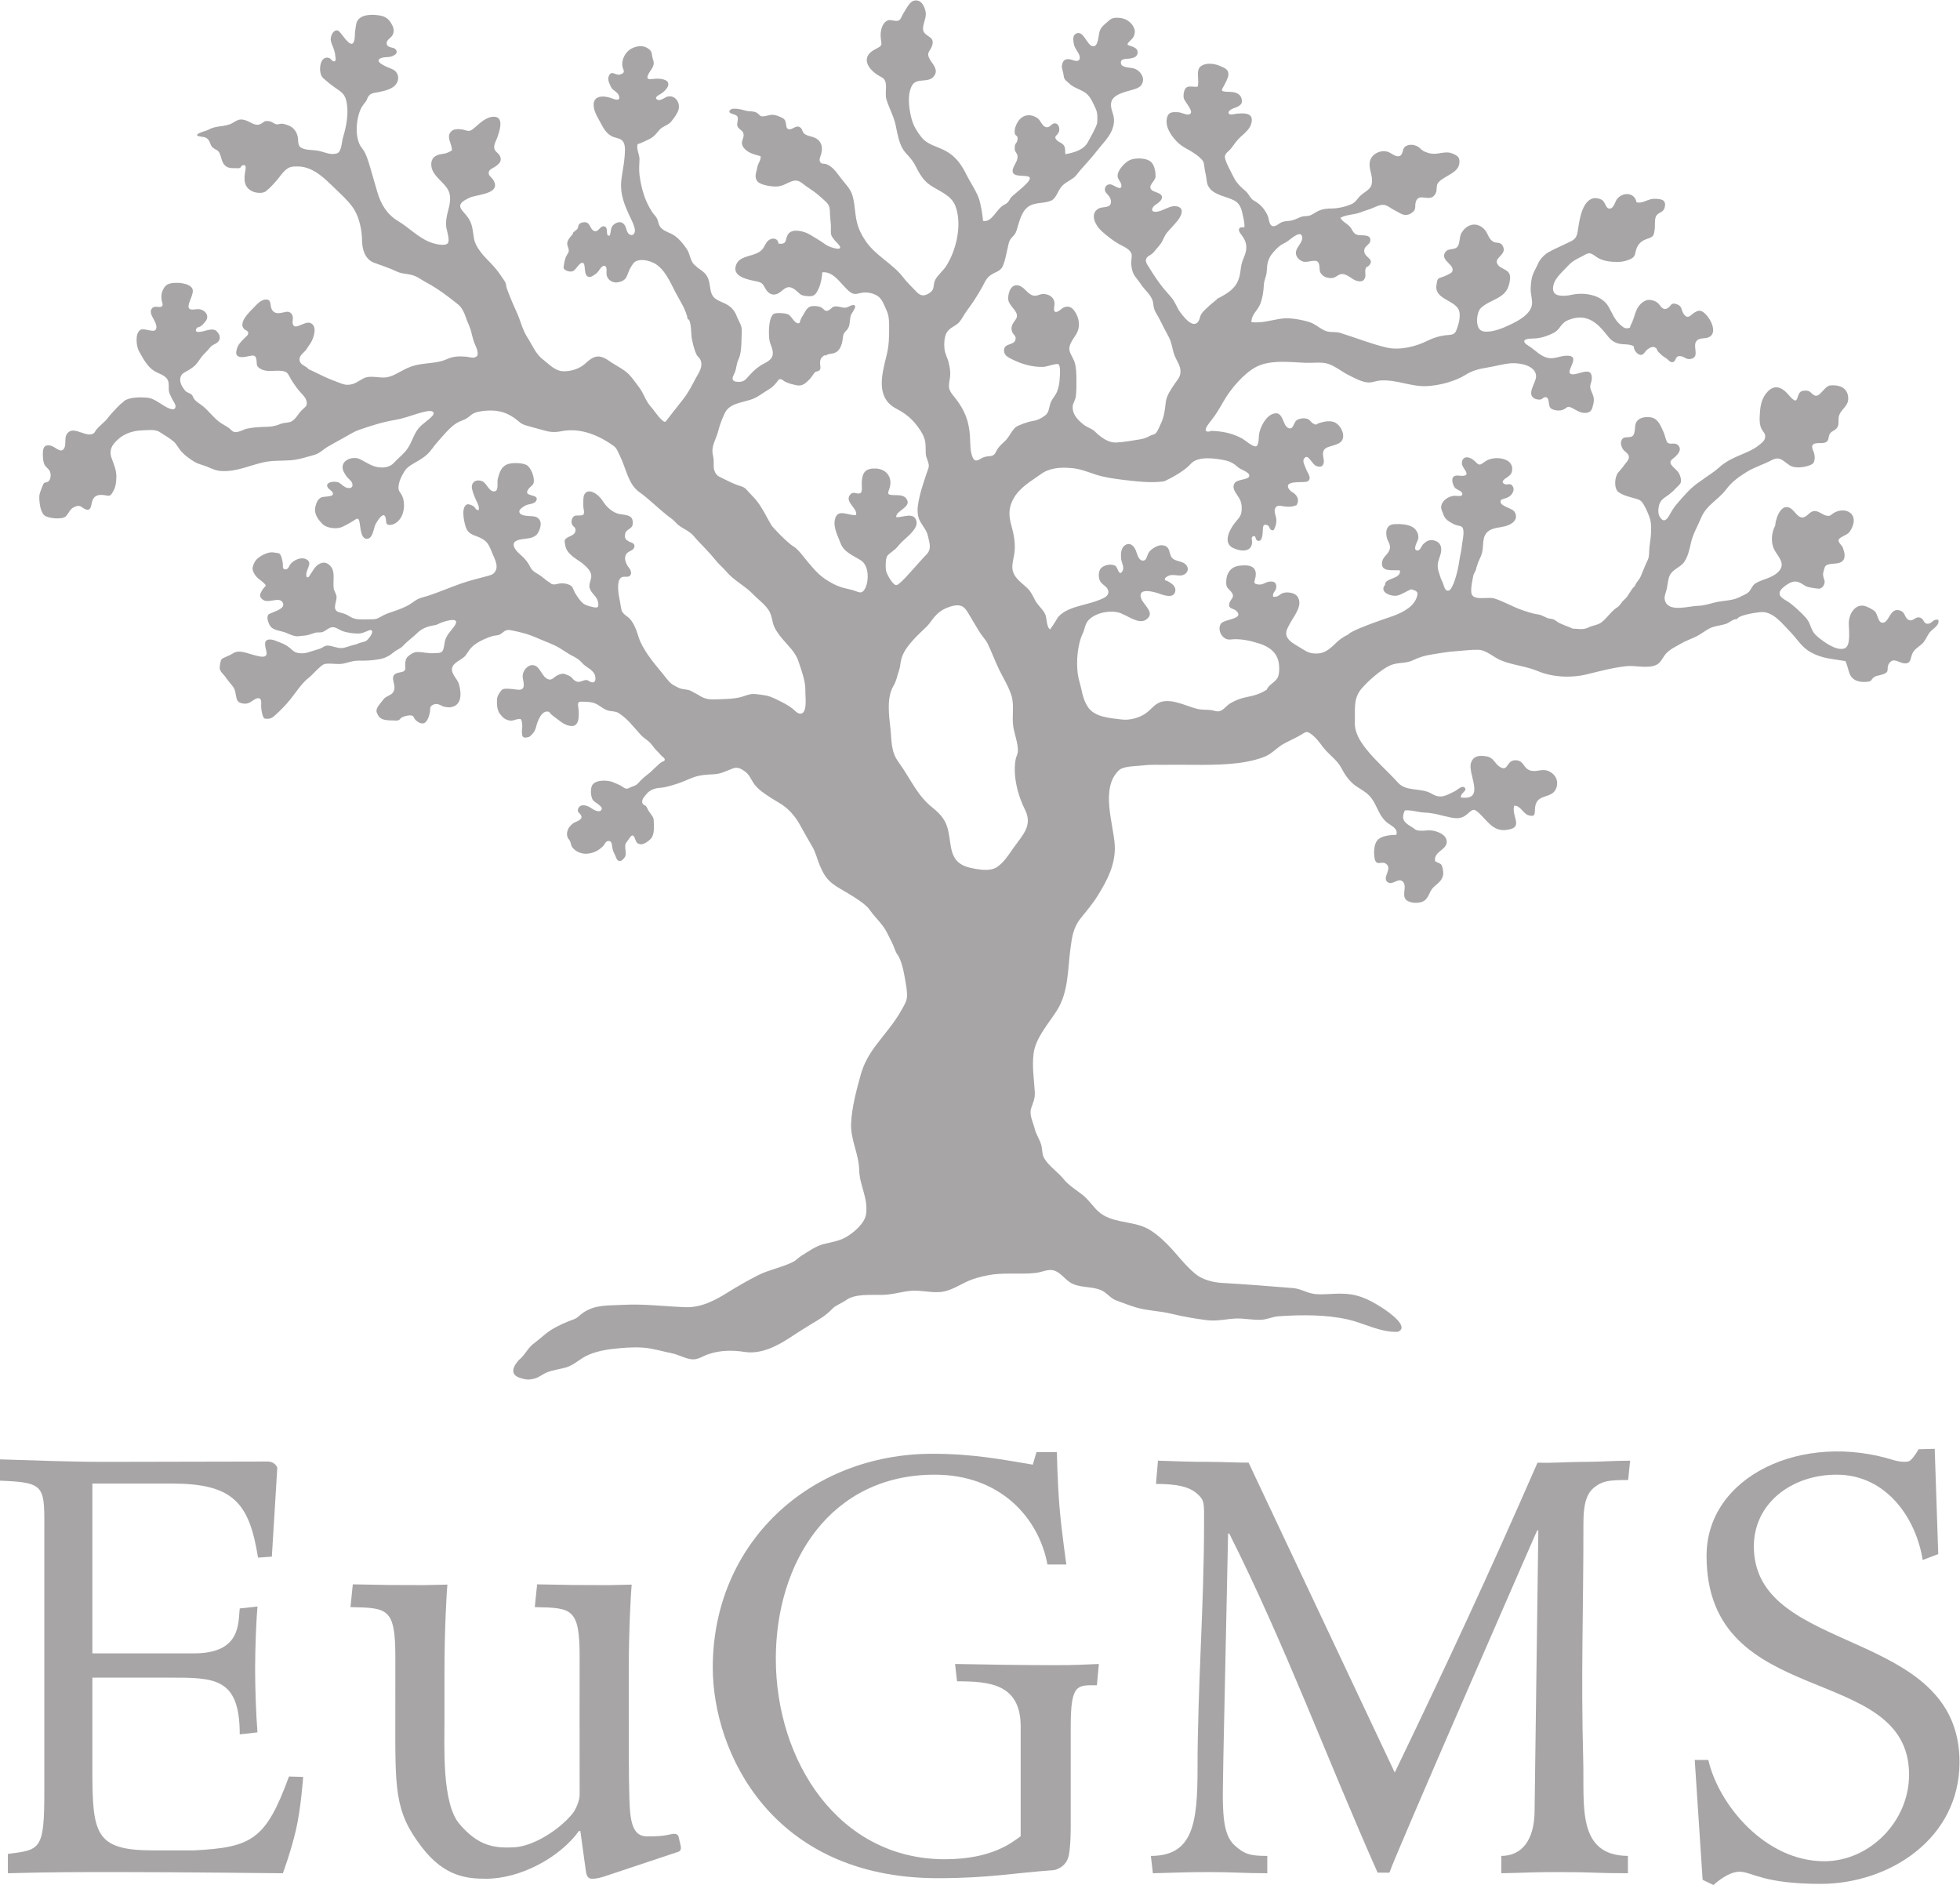 <?xml version="1.0" encoding="UTF-8" standalone="no"?>
<svg
   xmlns:dc="http://purl.org/dc/elements/1.1/"
   xmlns:cc="http://creativecommons.org/ns#"
   xmlns:rdf="http://www.w3.org/1999/02/22-rdf-syntax-ns#"
   xmlns:svg="http://www.w3.org/2000/svg"
   xmlns="http://www.w3.org/2000/svg"
   viewBox="0 0 464.813 446.973"
   height="446.973"
   width="464.813"
   xml:space="preserve"
   id="svg2"
   version="1.1"><defs
     id="defs6" /><g
     transform="matrix(1.333,0,0,-1.333,0,446.973)"
     id="g10"><g
       transform="scale(0.1)"
       id="g12"><path
         id="path14"
         style="fill:#a7a5a6;fill-opacity:1;fill-rule:nonzero;stroke:none"
         d="m 1803.75,1845.85 c -8.61,-12.06 -17.79,-27.44 -30.87,-35.55 -10.63,-6.61 -25.88,-4.64 -37.97,-2.62 -25.53,4.4 -38.16,12.62 -43.05,38.08 -2.38,12.68 -2.95,24.77 -7,37.24 -4.41,13.72 -13.8,23.81 -25.06,32.81 -28.9,22.88 -39.12,51.22 -61.28,81.7 -13.74,18.83 -11.92,36.63 -14.39,59.53 -2.48,23.57 -7.22,54.92 5.49,76.25 5.46,9.16 6.09,16.57 9.66,26.84 2.79,8.31 2.08,12.47 4.47,21.32 5.81,21.51 29.04,41.76 45.1,57.41 9.71,9.35 14.94,26.22 39.83,34.61 24.81,8.42 28.74,-2.71 37.04,-16.23 5.06,-8.32 11.45,-19.11 16.46,-27.52 4.55,-7.67 11.32,-14.11 15.09,-21.83 7.24,-14.96 13.09,-31.22 20.43,-46.22 6.95,-14.42 18.19,-32.06 22.46,-48.4 4.22,-16.02 -0.14,-36.15 2.56,-52.85 2.11,-13.39 8.24,-28.44 8.18,-42.13 -0.09,-7.32 -2.91,-10.23 -3.86,-15.3 -5.61,-28.79 3.63,-64.86 16.33,-89.78 14.35,-28.08 -3.62,-44.99 -19.62,-67.36 z m 1644.36,404.75 c -9.53,1.98 -10.72,-6.91 -18.34,-7.02 -8.22,-0.09 -6.23,8.25 -13.36,10.75 -8.94,3.11 -12.13,-7.08 -20.29,-4.11 -7.54,2.86 -6.08,12.65 -14.18,16.24 -20.67,9.17 -20.72,-25.06 -34.73,-20.7 -6.29,1.95 -6.72,14.75 -11.33,19.47 -3.82,3.88 -15.09,9.68 -20.45,10.4 -16.07,2.33 -25.87,-15.71 -26.3,-29.37 -0.43,-11.48 4.72,-42.48 -7.88,-46.63 -14.6,-4.78 -36.62,11.82 -46.4,19.85 -10,8.15 -11.06,13.29 -15.51,24.13 -3.5,8.48 -9.1,13.48 -15.17,19.52 -6.35,6.29 -12.78,12.04 -20.24,17.66 -6.66,5.04 -20.55,9.73 -17.54,19.58 1.8,6.08 14.44,14.76 20.14,16.84 12.32,4.57 18.46,-2.8 26.95,-7.14 3.91,-2.01 22.52,-4.75 24.57,-3.85 4.98,2.2 6.97,5.43 7.99,10.24 0.74,3.84 -1.78,8.2 -2.21,10.97 -0.7,4.81 -1.5,3.16 2.33,16.17 3.81,13.04 34.8,-1.19 35.52,21.07 0.18,4.47 -1.71,9.85 -3.06,14 -1.45,4.36 -8.81,9.34 -7.56,14.2 1.27,4.87 15.19,8.54 18.83,13.41 8.65,11.33 12.4,27.6 0.6,35.4 -8.49,5.74 -20.25,3.88 -28.18,-1.1 -6.13,-3.9 -5.98,-6.33 -13.75,-4.47 -7.36,1.84 -12.89,8.4 -20.92,7.89 -8.96,-0.54 -12.32,-11.03 -21.07,-11.37 -8.07,-0.33 -13.87,11.53 -20.08,15.67 -21.19,14.16 -29.63,-29.69 -27.93,-29.38 -6.88,-12.42 -8.91,-30.55 -1.7,-44.01 6.62,-12.56 21.21,-24.57 6.8,-39.08 -11.31,-11.48 -28.5,-12.73 -40.73,-20.54 -5.62,-3.62 -7.26,-10.29 -11.54,-14.84 -4.08,-4.3 -11.93,-7.05 -17.13,-9.76 -12.75,-6.47 -29.45,-5.62 -43.63,-9.3 -10.25,-2.66 -20.23,-5.79 -30.68,-5.97 -14.73,-0.28 -48.46,-11.21 -56.88,6.7 -3.38,7.29 -0.8,13.24 1.23,19.88 2.68,8.74 2.6,19.72 6.27,27.57 5.06,10.86 19.28,14.38 25.84,24.1 7.05,10.36 9.42,23.24 12.27,35.42 3.57,14.92 11.38,27.74 17.48,42.46 9.9,23.85 30.23,31.57 45.19,51.56 10.04,13.38 23.34,22.73 37.35,31.28 13.22,8 29.16,12.74 42.77,19.99 15.12,8 19.71,-0.69 32.79,-9.17 7.8,-5.04 22.23,-3.81 31.23,-1.05 6.98,2.19 11.49,3.44 12.6,10.62 0.76,4.01 0.33,7.97 -0.59,11.84 -0.91,3.66 -4.6,9.65 -3.33,13.49 2.81,7.93 16.99,2.84 23.78,6.23 5.2,2.6 4.71,6.21 5.92,11.35 2.37,9.93 11.56,8.28 15.45,16.27 2.95,6 0.26,14.42 2.72,20.67 4.98,12.63 17.03,16.37 16.01,31.31 -1.09,17.85 -16.33,23.15 -32.11,21.57 -10,-0.99 -18.14,-21.44 -27.03,-17.99 -7.13,2.66 -7.15,9.02 -17.09,8.84 -5.82,-0.04 -9.49,-1.64 -11.62,-6.29 -3.53,-7.71 -2.95,-15.9 -11.6,-8.3 -4.85,4.31 -8.18,9.51 -13.15,13.68 -10.17,8.7 -20.74,9.79 -31.01,-1.36 -8.79,-9.33 -12.09,-21.01 -13.11,-33.51 -0.82,-10.55 -2.4,-25.06 3.66,-34.37 3.39,-5.2 5.97,-6.62 5.31,-12.88 -0.67,-6.27 -6.04,-10.04 -10.76,-13.89 -19.87,-15.94 -44.93,-18.22 -67.95,-37.06 -5.67,-4.74 -7.37,-6.67 -13.46,-11.02 -9.9,-7.1 -19.9,-13.6 -29.65,-20.86 -13.46,-10.05 -24.37,-23.3 -35.33,-35.89 -6.13,-6.98 -9.65,-13.7 -14.02,-21.24 -5.36,-9.3 -11.14,-11.11 -16.94,-0.36 -2.99,5.48 -2.07,16.14 0.24,22.06 3.4,8.77 10.97,11.68 17.85,17.22 3.89,3.09 7.56,6.3 10.92,10.11 2.36,2.62 6.87,6.12 8.38,9.06 2.53,4.95 -0.02,13.06 -2.5,17.54 -5.41,10.03 -23.36,16.79 -11.1,26.09 6.6,5.02 18.4,15.54 9.12,24.38 -5.27,5.08 -13.43,0.41 -18.04,3.96 -2.99,2.33 -5.3,14.3 -6.9,17.67 -4.82,10.3 -9.22,24.48 -21.82,27.35 -7.61,1.71 -17.89,0.82 -23.67,-4.04 -6.93,-5.96 -5.13,-12.23 -6.62,-20.69 -1.42,-7.96 -3.65,-9.83 -11.33,-10.3 -5.88,-0.36 -10.05,-0.06 -12.24,-6.43 -1.74,-4.91 0,-10.06 2.44,-14.35 2.99,-5.26 10.88,-7.68 11.03,-14.6 0.14,-5.36 -6.21,-10.88 -8.77,-14.86 -3.16,-4.77 -6.75,-8.13 -10.33,-12.59 -6.48,-8.05 -8.16,-29 1.25,-35.33 8.93,-6 19.81,-8.26 29.92,-11.12 11.22,-3.1 12,-6.79 17.54,-16.59 2,-3.64 3.58,-8.07 5.36,-12.17 4.57,-10.15 4.84,-20 4.39,-31.45 -0.37,-8.82 -1.66,-16.9 -2.79,-25.61 -1.12,-8.5 0.39,-16.26 -3.19,-23.46 -4.8,-9.84 -8.26,-19.57 -12.63,-29.52 -2.66,-6.05 -8.25,-10.43 -10.12,-16.6 -7.7,-6.3 -10.94,-17.83 -19.22,-24.6 -4,-3.28 -7.62,-10.69 -11.72,-13.1 -11.05,-6.58 -17.93,-18.91 -28.38,-26.83 -7.05,-5.4 -15.9,-5.37 -23.63,-9.42 -8.67,-4.44 -18.75,-2.12 -28.26,-1.81 -0.33,1.25 -19.26,6.99 -26.25,11.69 -5.37,3.64 -6.21,5.24 -13.52,5.93 -6.91,0.68 -13.83,6.62 -20.66,7.44 -9.71,1.16 -20.24,4.92 -29.65,8.11 -16.82,5.8 -32.44,15.41 -49.14,20.48 -11.9,3.58 -39.53,-5.91 -40.66,11.19 -0.69,9.76 1.81,19.63 3.49,29.05 0.69,4.14 6.06,10.66 5.39,14.37 1.33,2.44 2.56,7.62 3.62,10.21 2.03,4.91 4.72,9.83 6.28,14.87 4.03,13.26 -0.8,29.72 10.98,39.42 8.4,6.76 20.29,6.76 30.27,9.23 11.78,3.01 25.18,11.7 17.04,25.56 -4.14,7.04 -25.53,9.58 -24.98,18.47 0.25,4.26 3.88,4.09 6.75,5.14 4.61,1.65 7.74,2.18 11.59,6.16 4.21,4.41 6.64,10.76 3.04,16.27 -4.31,6.64 -10.23,0.34 -15.45,4.13 -6.15,4.37 2.54,9.1 6.02,11.5 5.02,3.53 8.14,6.41 8.73,13 1.56,18.31 -20.61,23.15 -35.96,20.12 -6.66,-1.32 -10.8,-3.88 -16.07,-7.93 -6.6,-5.01 -8.77,-2.42 -14.55,3.5 -7.41,7.43 -22.41,11.83 -22.93,-3.94 -0.26,-8.3 17.36,-20.88 2.2,-22.24 -5.46,-0.53 -14.06,2.69 -17.87,-2.51 -3.22,-4.38 0,-13.99 2.66,-17.9 2.71,-4.06 11.85,-5.87 13.38,-10.09 2.87,-8.01 -9.51,-4.72 -13.42,-4.98 -8.59,-0.59 -17.99,-5.65 -21.97,-13.43 -4.34,-8.42 -0.14,-12.7 2.5,-20.62 2.61,-7.94 10.21,-12.33 18.26,-16.45 8.44,-4.36 15.76,-0.75 16.97,-11.21 1,-8.92 -1.91,-18.77 -2.73,-27.68 -0.98,-9.48 -3.62,-19 -4.89,-28.48 -2.14,-16.28 -10.91,-49.26 -18.61,-50.81 -7.73,-1.57 -8.63,11.36 -11.37,16.14 -2.57,4.61 -4.02,10.15 -5.62,15.01 -4.12,11.89 -2.72,18.39 1.52,30.13 4.44,11.95 3.56,25.81 -12.65,28.32 -7.05,1.11 -12.44,-2.33 -17.21,-7.08 -2.73,-2.66 -5.1,-10.89 -9.47,-11.12 -11.19,-0.51 0.21,16.89 0.82,21.41 0.95,7.72 -2.95,15.18 -9.12,19.48 -8.13,5.63 -23.25,6.59 -33.52,5.89 -12.32,-0.83 -15.98,-9.79 -13.79,-22.18 1.56,-8.96 8.26,-13.89 5.43,-22.92 -2.67,-8.56 -11.31,-12.53 -13.16,-21 -4.26,-20.05 18.55,-14.93 31.42,-16.06 2.76,-16.2 -27.75,-13.03 -26.38,-25.85 -11.25,-12.87 10.72,-21.24 21.4,-19.03 8.56,1.81 16.35,7.95 25.18,11.14 10.06,-2.92 14.1,-4.2 8.75,-16.85 -7.52,-17.54 -30.22,-27.07 -47.25,-32.75 -15.58,-5.26 -69.28,-23.68 -73.85,-31 -10.07,-4.52 -16.68,-10.06 -22.79,-16 -10.88,-10.52 -19.9,-18.21 -35.39,-17.65 -12.13,0.49 -16.76,4.13 -26.56,10.2 -8.01,4.92 -20.02,10.87 -23.97,19.29 -4,8.58 0.98,15.44 4.5,22.63 6.81,13.72 25.33,33.6 13.84,49.6 -4.37,6.14 -16.32,8.18 -23.96,6.34 -8.4,-2.06 -9.2,-8.48 -19.16,-6.96 -1.35,8.14 5.39,9.68 5.68,17 0.37,7.95 -3.49,10.27 -10.84,9.98 -8.1,-0.31 -11.64,-6.05 -20.21,-5.32 -11.7,0.99 -7.37,5.5 -6.02,12.61 3.99,20.6 -11.66,23.2 -29.16,20.8 -15.37,-2.13 -23.03,-14.18 -22.89,-29.51 0.11,-11.37 4.3,-10.35 9.74,-17.92 6.53,-8.97 -2.49,-11.8 -4.21,-19.66 -2.17,-10.21 7.71,-8.43 12.56,-13.2 15.31,-15.3 -22.58,-14.09 -27.84,-23.29 -6.6,-11.65 3.4,-29.2 17.27,-27.62 17.21,2.01 34.71,-1.95 51.02,-7.04 18.22,-5.66 32.4,-16.32 35.11,-35.21 1,-6.87 1.21,-15.89 -0.9,-22.73 -3.34,-10.84 -17.65,-15 -20.35,-24.1 -11.58,-7.77 -23.92,-11.12 -37.38,-13.66 -9.16,-1.69 -19.59,-6.03 -27.39,-10.58 -6.12,-3.44 -11.3,-11.11 -17.98,-13.66 -5.82,-2.25 -10.61,0.58 -16.31,1.37 -7.79,1.07 -15.74,0.17 -23.51,1.86 -19.13,4.35 -41.96,17.45 -62.68,13.49 -13.01,-2.47 -19.67,-13.35 -29.68,-20.68 -11.36,-8.36 -28.95,-13.14 -42.98,-11.4 -20.56,2.53 -48.63,3.91 -60.58,22.46 -6.21,9.62 -9.12,19.44 -11.29,30.29 -2.11,10.3 -5.47,18.75 -6.68,28.65 -2.85,22.06 -0.59,52.28 9.25,72.53 2.76,5.6 3.66,14.6 7.92,20.37 10.74,14.62 36.99,20.4 54.88,16.2 14.12,-3.31 35.35,-22.23 49.24,-13.03 17.97,11.9 -4.01,25.48 -8.41,37.75 -7.35,20.13 22.08,12.25 31.02,9.05 7.98,-2.89 25.63,-9.44 29.18,2.34 2.88,9.61 -5.17,14.82 -11.91,18.9 -4.3,2.6 -7.44,0.82 -5.92,5.4 0.82,2.18 5.76,4.75 7.84,5.38 7.25,2.45 16.01,-1.57 23.2,0.44 7.7,2.04 12.44,9.9 7.37,17.28 -6.71,9.62 -23.02,5.63 -27.97,16.72 -3.69,8.4 -2.2,18.07 -15.56,19.29 -7.88,0.7 -18.88,-6.28 -23.32,-12.14 -4.02,-5.45 -3.66,-16.91 -12.46,-15.01 -6.81,1.43 -8.79,12.58 -11.29,18.44 -3.75,8.84 -11.67,15.07 -20.52,7.49 -6,-5.18 -6.03,-15.07 -5.43,-22.82 0.49,-6.08 6.17,-15.02 2.75,-21.35 -6.38,-11.74 -8.57,5.65 -12.69,8.51 -7.21,4.95 -22.41,1.66 -27.02,-5.54 -3.68,-5.71 -3.45,-15.64 -0.33,-21.47 3.63,-6.76 12.78,-9.3 14.34,-16.79 2.03,-9.41 -7.25,-13.08 -14.32,-15.99 -18.55,-7.89 -38.33,-9.94 -56.42,-18.04 -7.56,-3.42 -16.84,-9.53 -20.65,-16.63 -3.28,-6.27 -11.97,-18.39 -11.97,-18.39 -6.56,3.82 -5.55,20.01 -8.75,27.04 -4.33,9.37 -13.1,15.64 -18.02,24.91 -3.64,7.02 -6.72,13.98 -12.22,19.87 -6.5,6.84 -14.82,12.21 -21,20.05 -11.91,15.15 -6.05,26.49 -3.53,43.97 2.31,16.09 -1.05,34.08 -5.35,48.92 -5.24,18.19 -5.24,32.83 4.66,49.53 11.14,18.83 30.21,29.2 47.39,41.67 15.76,11.48 35.01,12.96 56.21,10.9 15,-1.45 28.37,-7.05 41.24,-11.24 15.56,-5.14 32.55,-7.45 48.8,-9.49 23.32,-2.78 50,-6.11 73.33,-2.75 0,0 32.67,14.45 47.59,31.27 12.47,14.02 42.51,9.97 60.43,6.23 10.61,-2.27 16.52,-6.18 24.26,-12.95 4.47,-3.83 21.25,-8.54 19.22,-15.47 -1.96,-6.56 -21.23,-5.18 -25.88,-12.02 -5.04,-7.38 0.15,-15.07 4.2,-21.01 5.64,-8.34 8.02,-12.87 8.3,-22.91 0.27,-14.39 -4.16,-16.99 -12.44,-27.34 -9.28,-11.68 -21.37,-35.07 -3.28,-44.17 13.04,-6.49 33.41,-8.61 34.25,9.97 0.16,3.55 -2.38,8.37 1.21,10.41 5.82,3.37 4.07,-5.28 7.58,-7.09 9.51,-4.84 9.85,11.78 10.22,17.72 0.37,5.44 -0.34,12.9 8.3,9.28 5.15,-2.17 2.24,-9.37 10.74,-9.02 3.57,5.77 5.02,10.95 5.12,17.95 0.06,6.65 -5.33,15.67 -2.03,21.65 3.43,6.15 9.43,3.84 15.13,3.05 8.81,-1.13 14.4,-1.08 22.54,1.9 6.84,10.4 0.14,19.93 -9.43,24.54 l -4.12,4.51 c -9.79,16.67 28.18,10.05 33.51,13.44 8.81,5.75 -1.01,15.8 -3.55,23.83 -1.88,5.9 -7.37,13.31 -1.06,18.65 6.41,5.31 12.41,-11.98 19.69,-14.92 12.21,-5.02 15.27,4.27 13.16,13.6 -5.42,24.08 13.5,18.14 28.54,27.37 14.26,8.69 2.54,34.11 -11.76,37.58 -8.67,2.11 -17.17,-0.02 -24.9,-2.57 -5.76,-1.85 -3.42,-4.29 -10.23,-0.67 -3.77,1.95 -4.99,5.57 -8.38,7.45 -5.86,3.25 -16.72,2.02 -21.55,-1.98 -4.98,-4.24 -5.35,-16.61 -13.63,-13.68 -11.58,4.06 -8.87,30.4 -26.29,25.99 -14.51,-3.62 -24.41,-24.25 -26.46,-36.71 -0.8,-4.87 0.09,-19.43 -5.06,-21.44 -5.39,-2.1 -20.39,11.18 -24.4,13.39 -17.95,9.84 -34.74,13.17 -55.39,13.97 0,0 -7.09,-3.18 -9.7,0.17 -2.66,3.36 5.58,13.54 10.05,19.18 8.46,10.67 14.59,21.39 21.51,33.48 12.18,21.35 35.45,48.98 57.26,60.64 25.51,13.64 60.63,8.66 88.68,7.59 12.98,-0.46 28.9,2.01 40.29,-1.95 13.98,-4.87 24.32,-14.27 37.03,-20.42 9.79,-4.77 23.26,-12.35 34.41,-12.65 6.92,-0.17 14.61,3.25 22.23,3.66 28.69,1.55 53.42,-11.48 81.68,-10.1 22.31,1.1 50.59,8.54 69.2,20.32 11.58,7.46 24.88,10.62 38.38,12.74 13.49,2.18 27.95,6.39 41.4,7.55 15.02,1.32 44.95,-3.56 45.26,-23.08 0.17,-11.59 -18.77,-32.89 -1.49,-40.19 2.43,-1.02 6.47,-1.62 9.34,-1.18 3.46,0.6 6.11,5.51 10.49,3.93 5.96,-2.19 2.83,-14.99 7.6,-19.36 4.47,-4.06 15.89,-5.25 21.4,-2.97 9.24,3.81 7.23,8.27 17.42,3 8.4,-4.26 14.46,-9.63 25.26,-8.22 8.08,1.07 9.78,6.8 11.66,14.87 2.75,11.51 -0.22,15.68 -3.95,25.1 -3.96,9.96 1.57,12.69 1.45,22.18 -0.31,23.8 -28.44,1.11 -38.28,7.42 -8.15,5.17 21.42,33.91 -8.17,31.96 -10.35,-0.63 -20.25,-6.11 -31.23,-3.99 -13.9,2.7 -23.43,14.64 -35.09,21.7 -12.76,7.74 -8.11,12.66 5.83,12.8 9.42,0.1 17.76,1.4 26.68,4.77 8.6,3.21 16.7,6.34 22.15,13.76 5.61,7.56 8.56,11.58 18.05,15.14 27.95,10.38 46.52,-2.01 64,-23.85 7.29,-9.04 11.96,-16.07 24.14,-18.84 8.58,-2.02 18.97,-0.1 26.61,-4.8 -0.55,-5.29 4.64,-12.67 9.47,-14.58 8.22,-3.24 9.73,6.02 15.53,9.69 4.12,2.63 8.86,5.83 14.21,2.08 2.29,-1.59 1.86,-4.19 3.42,-5.95 4.1,-4.4 8.15,-8.5 14.24,-12.03 4.38,-2.57 8.32,-9.47 13.52,-6.99 5.74,2.71 2.52,11.45 13.04,10.29 6.49,-0.7 9.61,-6.46 17.66,-4.98 18.5,3.38 0.43,25.53 12.42,33.85 5.8,4.04 14.28,1.94 20.35,5.03 15.61,7.88 2.87,32.73 -7.34,41.93 -6.88,6.23 -10.86,6.3 -18.57,1.78 -6.61,-3.99 -11.1,-12.6 -18.34,-3.75 -5.79,7.12 -2.76,14.44 -12.19,18.13 -12.87,5.04 -10.57,-4.1 -18.85,-7.43 -8.69,-3.52 -11.72,7.76 -17.64,11.36 -6.36,3.96 -15.19,5.7 -20.99,2.51 -18.58,-10.03 -16.37,-26.86 -25.26,-42.89 -2.69,-4.82 1.04,-4.64 -5.29,-5.84 -5.94,-1.12 -10.23,3.31 -14.06,6.71 -10.24,9.32 -13.73,20.38 -20.26,31.62 -12.65,21.6 -43.75,26.06 -66.03,21.05 -7.87,-1.77 -25.47,-4.03 -30.82,3.78 -4.32,6.27 -0.8,17.35 2.79,22.98 6.25,9.87 14.2,16.52 22.21,25.18 6.68,7.23 14.55,11.67 23.32,15.82 3.73,1.73 9.98,6.18 14.06,6.18 5.67,0.04 11.92,-6.46 16.74,-8.87 10.62,-5.45 22.56,-6.69 35.06,-6.5 7.42,0.09 13.75,1.64 20.53,4.55 10.09,4.45 8.47,8.07 11.28,17.34 3.34,10.96 10.61,16.36 20.92,19.62 9.89,3.19 10.69,5.82 12.09,16.58 0.84,6.3 -0.62,17.24 2.17,22.79 4.2,8.38 13.13,5.85 15.57,16.15 3.41,14.18 -6.82,14.94 -18.42,15.22 -11.23,0.28 -21.04,-9.22 -31.72,-6.19 -3.36,18.94 -26.43,18.26 -35.35,4.67 -2.87,-4.39 -5.49,-15.22 -11.7,-15.9 -8.42,-0.89 -7.95,12.58 -15.51,16.03 -21.19,9.78 -31.78,-9.87 -36.6,-27.54 -2.71,-9.78 -4.02,-19.88 -5.66,-29.95 -2.33,-14.58 -9.59,-15.32 -22.04,-21.57 -9.35,-4.73 -20.35,-9.12 -29.88,-14.69 -7.3,-4.18 -14.72,-11.86 -18.1,-19.53 -3.13,-7.24 -7.41,-13.8 -9.96,-21.05 -2.45,-7.14 -3.09,-15.31 -3.44,-22.91 -0.51,-9.5 2.07,-16.06 2.48,-24.87 1.11,-23.35 -31.99,-37.36 -49.67,-45.15 -8.38,-3.66 -30.86,-11.54 -41.27,-5.46 -10.55,6.19 -7.99,32.16 -0.45,39.56 15.76,15.53 42.46,16.2 49.71,39.96 1.91,6.41 4.16,16.08 0.82,22.02 -3.58,6.44 -13.42,8.44 -18.15,13.07 -14.18,13.91 14.95,18.47 7.33,34.63 -4.77,10.01 -11.35,4.31 -18.73,9.38 -8.22,5.75 -8.09,16.15 -16.94,23.54 -14.6,12.03 -30.6,4.93 -38.59,-9.39 -3.77,-6.82 -2.32,-18.31 -6.68,-23.68 -6.01,-7.5 -17.77,-1.18 -22.93,-11.82 -6.78,-13.9 20.26,-21.29 12.95,-33.48 -1.29,-2.17 -13.09,-7.52 -16.39,-8.55 -9.68,-3.03 -9.37,-3.06 -11.15,-14.41 -3.94,-25.07 30.63,-26.26 39.47,-43.74 2.62,-5.21 2.13,-15.3 0.71,-21.43 -0.94,-4.05 -4.26,-15.77 -6.55,-18.83 -4.19,-5.72 -11.83,-4.67 -18.08,-5.51 -10.39,-1.36 -21.11,-4.53 -30.7,-9.32 -20.73,-10.64 -50.1,-17.98 -73.52,-12.5 -28.42,6.66 -55.53,17.7 -83.03,26.21 -7.11,2.23 -16.23,0.33 -23.9,2.82 -10.94,3.51 -19.18,12.9 -31.02,16.46 -13.91,4.14 -34.3,8.03 -48.59,6.02 -19.67,-2.75 -33.81,-8.19 -54.05,-6.42 0,14.64 11.82,20.6 16.59,34.5 3.34,9.67 4.88,20.1 5.41,30.35 0.41,7.36 2.13,11.64 3.86,17.48 2.35,7.89 1.12,16.51 3.46,24.69 3.09,10.55 7.77,15.53 15.02,23.18 5.51,5.9 9.98,8.34 16.84,11.78 6.48,3.28 25.7,23 28.98,10.58 3.03,-11.35 -14.45,-20.59 -10.43,-33.09 1.88,-5.96 7.62,-10.56 13.22,-11.84 7.21,-1.59 18.99,3.9 24.22,0.5 6,-3.94 2.5,-14.67 5.78,-20.23 4.07,-6.75 11.21,-9.4 18.6,-9.43 8.71,-0.08 10.97,5.96 18.2,7.05 10.49,1.57 19.34,-10.28 28.61,-12.21 7.78,-1.59 11.68,-0.33 13.95,6.32 1.5,4.17 -0.61,9.82 0.57,14.15 1.81,7.11 2.28,2.56 6.23,6.93 11.75,12.77 -10.04,13.82 -8.32,27.76 0.87,7.71 10.17,9.23 10.82,16.7 1.17,12.59 -16.55,7.95 -23.64,10.33 -8.28,2.79 -7.89,10.34 -14.8,16.43 -5.37,4.8 -11.49,7.31 -14.81,13.74 10.77,6.1 24.44,5.14 36.25,9.93 7,2.83 13.56,4.31 20.53,7.24 6.31,2.66 14.02,6.71 21.19,5.75 6.41,-0.89 12.29,-6.56 17.78,-9.14 5.54,-2.64 10.6,-6.39 15.76,-7.97 6.74,-2.03 13.02,0.66 17.85,5.03 5.84,5.33 2.6,9.99 4.61,17.08 5.49,19.02 25.66,-2.84 35.19,15.07 3.97,7.33 -0.09,14.5 5.75,20.66 5.44,5.75 15.29,10.33 21.87,14.61 9.1,5.84 15.76,11.53 14.94,23.65 -0.45,7.04 -5.7,9.54 -11.6,12.14 -13.32,5.97 -24.18,-1.82 -38.75,0.15 -2.48,0.35 -5.96,1.53 -8.38,2.33 -5.9,1.92 -8.26,4.29 -11.91,7.74 -5.82,5.31 -18.07,8.48 -26.17,2.17 -4.57,-3.61 -3.4,-12.15 -7.7,-15.39 -6.72,-5.07 -15.35,3.27 -21.13,5.7 -12.25,5.25 -28.71,-1.68 -33.03,-14.24 -3.73,-11.09 2.48,-23.32 3.11,-33.13 0.41,-6.48 -0.14,-12.05 -4.05,-16.57 -5.08,-5.66 -11.83,-8.75 -17.36,-14.22 -4.75,-4.74 -7.62,-10.67 -14.06,-13.74 -10.18,-4.8 -24.71,-8.2 -36.08,-8.26 -8.3,-0.03 -15.62,-0.71 -22.95,-3.9 -5.39,-2.27 -10.6,-6.65 -16.03,-8.63 -4.2,-1.46 -9.88,-0.56 -14.42,-2.04 -5.7,-1.79 -12.28,-5.75 -19.27,-7.03 -5.1,-0.87 -10.24,-0.64 -15.14,-2.29 -4.67,-1.58 -9.69,-7.03 -15.06,-7.61 -8.89,-0.9 -8.28,12.39 -11.17,18.83 -5.33,11.84 -13.34,20.73 -25.04,27.04 -5.39,2.87 -9.04,12.17 -13.75,16.13 -9.51,7.99 -17.52,15.97 -22.54,26.76 -4.65,9.77 -10.4,19 -13.77,29.41 -3.65,11.23 3.75,12.25 10.02,20.14 5.58,7.09 9.75,14.01 16.68,20.36 9.28,8.39 19.36,16 20.22,29.33 0.88,14.48 -16.27,12.96 -26.29,12.21 -4.28,-0.3 -13.95,-3.83 -14.96,1.06 -1.39,6.59 13.3,9.54 16.85,11.73 5.41,3.37 7.93,6.15 6.35,13.09 -1.27,5.97 -5.31,9.47 -10.84,11.38 -5.53,1.86 -11.35,1.27 -17.25,1.78 -9.65,0.83 -7.77,2.79 -3.9,9.77 2.69,4.77 8.32,15.18 8.43,20.74 0.27,9.14 -6.5,11.57 -14.35,15.02 -11.02,4.91 -27.26,6.83 -36.15,-1.51 -7.46,-7.12 -0.88,-25.52 -4.22,-34.88 -6.27,-1.66 -15.84,2.4 -20.82,-2.41 -3.71,-3.62 -5.03,-13.09 -3.93,-18.26 1.33,-6.4 21.58,-26.57 8.75,-29.02 -4.82,-0.96 -13.09,3.7 -18.78,3.99 -8.6,0.44 -16.39,0.81 -19.16,-7.76 -5.19,-15.97 5.19,-31.86 15.64,-43.1 5.47,-5.88 11.29,-10.18 18.43,-13.9 8.7,-4.57 20.85,-12.27 27.5,-19.73 3.53,-3.91 3.53,-6.75 4.16,-11.87 0.96,-8.12 3.09,-15.33 3.99,-23.27 0.84,-6.7 1.54,-10.72 6.09,-16.27 9.57,-11.66 30,-14.25 42.86,-20.87 8.76,-4.52 12.55,-12.65 14.56,-21.91 1.67,-7.74 4.77,-18.53 3.75,-26.26 -2.67,0.21 -7.32,1.01 -9,-1.77 -2.38,-3.83 2.33,-9.44 4.18,-11.87 8.48,-11.06 10.66,-21.28 5.82,-34.91 -1.99,-5.49 -4.96,-11.86 -6.21,-18.09 -1.72,-8.3 -1.74,-16.14 -4.65,-24.55 -6.49,-18.99 -21.31,-26.37 -37.58,-35.53 -5.92,-5.08 -12.28,-9.91 -17.84,-15.22 -4.75,-4.62 -10.13,-8.91 -12.68,-14.95 -0.94,-2.25 -1.2,-4.74 -2.19,-7.05 -8.5,-19 -25.57,1.98 -33.22,12.1 -6.25,8.14 -9.01,17.91 -15.34,25.9 -5.09,6.41 -10.6,11.97 -15.82,18.48 -8.9,11.13 -17.5,23.92 -24.64,35.79 -3.03,5.03 -8.22,10.92 -4.97,16.93 1.76,3.27 5.61,4.8 8.17,6.66 3.87,2.8 5.82,5.12 8.63,8.75 3.99,5.04 8.91,9.81 11.64,15.59 3.93,8.14 5.27,11.78 11.32,18.25 4.71,4.9 9.47,10.5 13.96,15.56 6.77,7.68 16.32,24.26 0.25,27.49 -12.36,2.49 -24.22,-8.89 -36.86,-9.68 -10.39,-0.66 -7.95,7.35 -1.72,11.93 4.26,3.13 14.42,8.97 11.76,16.21 -1.95,5.58 -13.8,6.94 -17.68,10.41 -8.56,7.45 6.47,15.88 6.71,24.16 0.26,7.45 -1.66,18.26 -6.43,24.19 -7.48,9.54 -30.08,9.78 -40.31,4.62 -8.57,-4.3 -22.75,-19.4 -20.58,-29.82 1.14,-5.06 5.97,-9.2 6.53,-14.31 1.14,-11.51 -12.42,-0.37 -18.08,1.09 -5.39,1.32 -10.24,-1.65 -11.22,-7.32 -1.05,-6.39 4.48,-9.3 7.67,-13.82 2.28,-3.19 4.27,-8.97 2.42,-13.41 -3.03,-7.41 -14.43,-4.54 -20.96,-8 -17.75,-9.48 -5.25,-31.5 5.62,-40.9 9.96,-8.64 18.81,-15.9 30.1,-22.35 7.21,-4.2 19.83,-8.7 22.38,-17.62 1.31,-4.47 -0.66,-11.15 -0.49,-15.89 0.26,-6.33 1.12,-12.71 3.69,-18.56 3,-6.87 8.97,-12.22 13.03,-18.72 6.37,-10.32 18.72,-19.49 21.68,-31 1.05,-4.05 1.05,-8.19 2.12,-12.17 1.63,-6.51 6.13,-12.44 9.25,-18.5 5.54,-10.95 11.08,-22.15 16.99,-32.82 5.92,-10.74 6.29,-23.49 11.04,-34.58 4.34,-10.11 10.67,-17.43 9.82,-29.04 -0.54,-8.24 -5.9,-13.24 -10.37,-19.99 -6.26,-9.34 -14.39,-20.79 -15.7,-32.16 -1.43,-12.67 -2.66,-25.12 -8.14,-37.03 -2.35,-5.04 -5.94,-14.69 -10.02,-18.78 -2.2,-2.28 -5.92,-2.26 -8.68,-3.72 -6.91,-3.7 -10.79,-5.53 -19.27,-6.93 -13.91,-2.31 -27.72,-4.79 -41.85,-5.6 -11.92,-0.7 -22.77,6.26 -31.82,13.72 -3.21,2.58 -5.84,5.73 -8.93,8.01 -5.51,3.96 -12,5.72 -17.26,9.93 -10.16,7.99 -20.11,17.77 -19.69,31.84 0.25,7.34 5.09,11.65 5.82,19.77 0.8,9.16 0.99,18.7 0.89,27.85 -0.15,10.79 -0.23,24.6 -4.22,34.34 -2.79,6.63 -9.15,15.48 -8.43,22.49 1.07,12.5 12.77,21.36 15.94,33.27 3.15,11.69 -0.52,24.85 -8.04,34.39 -4.71,5.94 -11.27,7.79 -18.3,4.41 -3.12,-1.45 -11.19,-10.11 -15.32,-7.3 -3.15,2.25 -0.27,11.94 -0.61,15.69 -1,9.9 -9.39,15.22 -19.13,15.77 -6.91,0.41 -12.28,-4.65 -19.54,-2.59 -9.06,2.59 -14.59,13.93 -23.46,17.18 -14.61,5.4 -20.47,-11.48 -20.35,-22.66 0.09,-14.84 23.05,-23.68 13.22,-37.5 -4.43,-6.28 -9.45,-12.11 -6.33,-21.28 1.98,-5.94 8.07,-7.32 6.03,-14.58 -3.03,-10.64 -19.6,-5.32 -20.32,-18.39 -0.47,-9.24 7.05,-12.59 14.06,-16.2 17.21,-8.8 37.01,-14.39 56.47,-13.62 4.9,0.27 23.1,6.68 26.03,4.8 4.55,-2.94 2.81,-18.85 2.64,-23.48 -0.41,-10.16 -2.47,-22.46 -7.5,-30.52 -3.9,-6.31 -7.58,-9.9 -9.8,-17.68 -2.17,-7.5 -2.2,-14.49 -8.61,-19.41 -6.69,-5.18 -13.53,-8.67 -21.48,-9.82 -8.82,-1.26 -27.26,-7.82 -31.46,-11.49 -5.44,-4.79 -8.97,-12.01 -13.01,-17.77 -6.66,-9.33 -14.19,-12.57 -19.66,-22.1 -3.68,-6.32 -4.4,-10.39 -12.25,-11.26 -8.11,-0.86 -10.62,-0.84 -17.34,-4.88 -7.01,-4.24 -11.56,-4.87 -14.99,5.48 -3.51,10.49 -2.98,21.87 -3.62,33.41 -1.55,28.13 -9.36,47.61 -26.12,69.1 -4.68,5.99 -10.55,11.84 -11.21,19.55 -0.59,6.24 1.41,13.16 2.01,19.48 0.79,8.02 -0.75,16.28 -2.65,24.29 -2.05,8.48 -6.59,15.41 -7.48,24.58 -0.85,8.48 -0.39,20.8 3.7,28.24 5.38,9.79 16.92,11.91 23.37,19.99 4.7,5.85 8.35,13.55 13.04,19.78 9.68,12.83 18.56,26.68 26.41,40.58 4.73,8.4 7.1,16.22 15.31,22.13 7.89,5.61 18.08,7.02 21.94,16.31 4.01,9.17 6.28,21.72 8.7,32.19 2.56,11.06 2.03,13.14 9.71,21.05 4.6,4.82 5.51,7.91 7.58,14.82 3.9,12.94 8.04,31.63 21.93,39.25 11.6,6.39 26.11,3.87 38.16,9.15 9.21,4.13 11.41,17.08 18.93,25.5 7.52,8.42 20.26,12.33 26.05,20.05 4.75,6.4 10.43,12.6 15.8,18.66 6.49,7.27 13.13,14.5 19.16,22.45 8.89,11.66 22.33,24.68 27.92,37.98 4.17,9.86 5.25,19.57 2.03,29.65 -3.25,10.04 -6.8,20.8 2.03,29.23 5.63,5.38 14.82,8.38 21.5,10.49 7.39,2.35 22.15,4.77 26.82,11.35 8.6,12.1 -1.64,26.32 -12.99,29.68 -6.91,2.01 -21.66,1.21 -23.1,8.7 -1.78,10.1 10,7.79 16.63,9.14 6.2,1.19 11.57,2.76 12.78,8.64 1.27,6.4 -2.29,9.64 -8.04,12.04 -8.56,3.5 -13.62,2.37 -5.79,9.99 6.01,5.81 8.38,8.26 9.06,16.62 0.63,7.59 -8.57,23.76 -28.27,24.97 -11.02,0.7 -13.91,-1.18 -20.83,-7.58 -5.47,-4.95 -9.92,-7.82 -13.04,-15.07 -3.03,-7.12 -2.04,-31.53 -14.07,-27.54 -9.69,3.22 -16.42,31.46 -30.14,20.85 -4.8,-3.61 -2.92,-13.16 -1.68,-19 1.1,-5.38 8.28,-13.79 9.71,-19.24 2.09,-7.96 -2.61,-10.95 -10.73,-8.06 -12.23,4.34 -18.64,2.41 -20.6,-9 -0.78,-4.81 2.89,-13.91 3.22,-18.83 0.66,-7.25 4.97,-8.39 10.24,-13.74 7.29,-7.36 21.54,-10.52 29.47,-17.02 8.34,-6.77 12.87,-17.95 17.56,-28.33 3.01,-6.63 2.91,-16.85 2.2,-24.09 -0.64,-6.58 -13.47,-28.55 -15.77,-33.13 -7.74,-15.49 -25.13,-19.71 -40.76,-22.85 -0.99,5.37 0.66,11.29 -3.1,16.19 -3.11,4.05 -9.35,5.46 -12.65,9.26 -5.69,6.52 1.06,7.58 3.87,13.49 2.58,5.47 0.5,16.35 -7.23,15.99 -6.44,-0.22 -8.06,-8.76 -15.87,-6.62 -6.72,1.83 -8.89,12.04 -14.89,16.06 -11.61,7.76 -24.41,6.47 -32.73,-3.96 -4.71,-5.94 -9.77,-17.51 -6.86,-25.09 0.73,-1.86 3.57,-2.37 4.28,-5.29 0.53,-1.92 -0.08,-5.41 -0.71,-7.18 -0.89,-2.61 -2.94,-3.63 -3.72,-6.5 -0.63,-2.38 -0.77,-7.26 -0.08,-9.5 1.74,-5.54 5.35,-5.94 4.45,-13.4 -0.92,-7.14 -5.14,-11.15 -7.58,-17.81 -7.18,-19.56 22.46,-11.03 28.71,-16.33 6.27,-5.37 -20.52,-24.86 -30.89,-34.36 -3.39,-3.03 -4.68,-7.95 -7.99,-11.07 -2.58,-2.36 -6.25,-3.74 -9.16,-5.84 -11.51,-8.25 -19.3,-29.75 -34.42,-26.65 -0.99,12 -2.87,23.03 -6,35.55 -3.56,14.07 -16.43,32.53 -22.83,45.48 -8.94,18.14 -19.1,33.4 -37.38,43.32 -15.53,8.44 -33.04,10.8 -44.15,25.54 -9.54,12.58 -14.91,22.3 -18.14,37.37 -3.02,13.92 -6.66,37.34 2.1,53.43 8.24,15.01 29.37,3.61 39.12,16.71 8.45,11.29 -1.45,20.21 -6.53,28.58 -8.54,14.21 -0.06,14.93 3.44,26.28 5.07,16.49 -12.68,14.79 -15.89,26.3 -2.58,9.32 6.02,21.43 4.28,32.45 -1.6,10.12 -8.02,24.63 -21.78,20.45 -7.47,-2.25 -14.57,-17.35 -18.47,-23.16 -2.31,-3.47 -3.42,-9.36 -7.22,-11.48 -5.7,-3.25 -14.04,2.15 -19.88,-0.16 -9.94,-3.9 -13.29,-17.82 -12.76,-28.24 0.81,-16.48 5.79,-15.2 -9.68,-23.09 -27.79,-14.14 -13.02,-37.29 10.89,-49.5 14.19,-7.22 5.01,-25.91 9,-39.55 4.2,-14.38 12.97,-29.58 16.53,-46.17 2.71,-12.85 4.91,-27.41 11.44,-39.98 6.17,-11.93 15.92,-16.12 24.55,-33.69 6.06,-12.52 13.97,-25.21 25.55,-32.97 16.33,-10.97 37.31,-17.52 44.78,-37.14 12.33,-32.47 1.57,-79.21 -16.97,-107.38 -5.15,-7.85 -14.54,-15.37 -18.71,-23.29 -5.41,-10.31 0.21,-17.05 -10.93,-24.2 -8.4,-5.43 -15.21,-5.6 -22.45,2.14 -7.74,8.21 -16.88,16.72 -23.87,25.86 -19,25 -49.65,38.65 -67.21,65.3 -9.53,14.38 -14.53,25.8 -17.26,43.9 -1.88,12.81 -2.53,28.87 -7.35,40.71 -4,9.91 -12.57,18.05 -19.6,27.4 -6.89,9.11 -14.12,20.15 -25.33,24.14 -4.89,1.76 -9.14,-0.97 -11.58,5.12 -1.58,3.96 1.8,10.16 2.64,13.96 2.25,9.3 1.39,17.79 -6.02,24.42 -7.1,6.37 -17.93,5.31 -24.58,10.93 -3.47,3.09 -2.91,8.58 -7.56,11.31 -6.75,4.02 -12.8,-3.99 -18.43,-3.72 -9.66,0.45 -2.55,14 -11.48,19.51 -3.6,2.19 -10.88,5 -14.42,5.81 -8.3,1.79 -14.93,-2.24 -21.73,-2.27 -5.17,-0.05 -4.42,1.68 -9.34,5.57 -5.86,4.49 -14.94,2.58 -21.69,4.77 -5.01,1.56 -22.69,5.96 -26.92,0.98 -6.31,-7.42 10.18,-6.31 12.8,-11.62 2.48,-4.65 -1.41,-11.67 0,-16.71 1.46,-5.23 8.15,-7.33 10.08,-11.65 4.43,-10.1 -7.17,-15.92 1.13,-27.01 7.12,-9.53 19.24,-12.14 30.16,-15.18 1.08,-6.85 -4.86,-12.82 -5.85,-19.53 -1.13,-7.55 -6.03,-16.18 -0.58,-24.25 5.44,-8.15 27.23,-10.64 35.8,-10.1 10.09,0.6 17.45,6.17 25.99,9.23 11.67,4.21 16.37,-2.22 25.74,-8.82 8.2,-5.71 16.65,-10.85 24.11,-17.77 13.41,-12.45 18.03,-13.07 18.17,-29.56 0.06,-6.86 1.02,-14.08 1.62,-21.04 0.45,-5.15 -0.96,-14.45 0.94,-19.13 1.33,-3.26 5.51,-8.65 8.26,-11.3 21.92,-21.03 -11.9,-9.77 -17.48,-5.66 -9.25,6.74 -19.9,13 -29.67,18.79 -9.11,5.32 -28.29,10.8 -36.73,2.1 -8.32,-8.64 -0.59,-20.8 -18.51,-18.47 -0.74,8.67 -8.66,10.79 -15.32,7.39 -6.95,-3.52 -8.72,-11.82 -13.2,-17.27 -11.95,-14.47 -39.36,-9.23 -46.7,-27.4 -8.91,-21.89 21.38,-26.8 36.89,-30.04 10.39,-2.15 10.83,-5.61 15.75,-13.88 3.67,-6.24 9.59,-10.36 16.63,-9.24 8.49,1.29 14.07,10.11 21.06,12.43 6.4,2.13 12.64,-2.35 17.35,-6.4 6.63,-5.68 6.83,-7.64 16.03,-8.73 14.16,-1.79 17.34,1.15 22.85,13.06 4.01,8.63 6,19.71 6.6,29.15 22.32,2.03 35,-25.29 50.53,-35.97 7.65,-5.22 13.7,-1.23 21.7,-0.27 9.37,1.15 21.71,-1.67 28.8,-8.07 6.68,-6.01 9.53,-15.64 12.96,-22.87 4.37,-9.13 4.81,-17.57 4.89,-27.44 0.03,-20.39 0.12,-34.15 -4.7,-53.96 -7.9,-32.29 -20.15,-74.44 17.48,-94.1 10.27,-5.34 19.53,-11.51 27.7,-19.65 6.52,-6.56 14.5,-17.07 18.75,-25.17 6.86,-12.97 5.41,-20.65 5.9,-34.67 0.21,-8.01 5.73,-15.24 5.45,-22.79 -0.18,-3.78 -2.97,-9.66 -4.15,-13.52 -4.33,-13.76 -8.94,-25.96 -11.91,-39.17 -2.62,-11.57 -5.48,-24.18 -2.84,-36.25 2.81,-12.93 14.75,-22.6 17.3,-34.96 2.69,-12.94 7.55,-23.4 -3.25,-34.01 -10.38,-10.22 -37.26,-42.51 -45.59,-48.92 -2.31,-1.82 -4.66,-4.87 -7.88,-4.62 -5.89,0.26 -15.66,18.21 -17.42,24.15 -1.58,5.04 -1.31,20.31 0.96,25.96 1.53,3.73 7.21,7.52 10.4,10.02 5.16,3.99 7.77,6.42 12.03,11.87 7.71,9.82 33.7,25.99 30.41,41.26 -3.92,17.93 -24.63,6.43 -36.11,7.5 -0.96,12.25 30.32,18.1 17.42,33.75 -5.07,6.18 -14.72,5.18 -22.18,5.47 -11.04,0.38 -10.71,2.25 -7.39,11.37 6.34,17.74 -3.1,34.83 -23.91,35.88 -18.49,0.86 -24.49,-6.93 -25.2,-25.18 -0.16,-3.91 1.3,-15.1 -1.45,-17.72 -4.98,-4.75 -12.35,3.06 -17.83,-2.22 -13.89,-13.46 12.98,-25.35 9.16,-37.73 -13.69,-1.31 -32.85,12.64 -37.5,-7.4 -3.45,-14.72 4.92,-28.61 9.75,-42.16 5.88,-16.38 22.84,-22.24 36.17,-30.84 10.9,-6.96 13.18,-22.02 12.03,-33.91 -0.49,-5.74 -1.85,-11.94 -4.77,-16.99 -4.76,-8.07 -8.45,-7.02 -16.64,-3.82 -8.2,3.19 -17.38,4.29 -25.81,6.98 -9.8,3.17 -19.86,8.82 -28.64,14.71 -15.07,10.17 -27.6,26.92 -39.18,40.94 -5.44,6.7 -10.55,13.27 -18.15,17.74 -8.6,5.15 -34.95,31.87 -38.22,37.35 -8.14,14.03 -15.23,29.14 -25.11,42 -5.73,7.3 -11.46,12.28 -17.53,19.37 -5.19,6.12 -8.61,6.47 -17.28,9.36 -10.32,3.6 -22.44,10.42 -32.19,14.91 -5.07,2.37 -8.23,7.73 -9.57,13.07 -1.32,5.47 -0.27,11.15 -0.65,16.71 -0.31,5.63 -2.46,11.27 -2.25,16.95 0.42,10.12 5.04,18.74 7.98,27.05 2.15,6 3.29,11.84 5.2,17.62 2.72,7.74 5.16,14.12 8.69,21.57 9.22,19.53 34.75,18.5 52.76,26.69 9.6,4.38 16.65,10.53 25.46,15.59 6.17,3.52 10.13,7.64 14.78,13.42 2.45,3.07 2.61,6 8.24,4.51 1.15,-0.33 3.15,-2.38 4.49,-3.12 6.71,-3.77 13.37,-5.45 21.49,-7.2 9.58,-1.98 14.37,1.63 21.09,7.86 5.78,5.34 6.89,8.38 11.6,14.54 2.78,3.64 11.75,0.17 10.21,11.32 -1.21,8.73 -0.8,15.26 8.1,19.87 0.47,-0.38 0.44,-0.91 0.87,-1.24 5.48,4.36 11.76,2.78 17.45,5.54 10.92,5.28 12.76,18.47 14,28.93 0.91,8.07 6.49,9.03 9.77,16 2.81,6.06 2.07,14.38 3.83,20.78 1.08,3.89 8.78,13.09 7.92,16.58 -1.48,6.35 -11.85,-1.42 -16.24,-2.13 -5.7,-0.93 -9.99,1.53 -15.56,2.02 -9.1,0.88 -8.72,-2.83 -14.64,-6.47 -7.02,-4.18 -8.72,1.73 -13.49,4.48 -5.27,3.08 -16.83,3.78 -21.62,0.99 -6.05,-3.45 -8.36,-10.56 -11.64,-15.38 -2.14,-3.19 -2.79,-4.68 -4.13,-7.85 -1.26,-2.83 0.05,-5.86 -4.63,-5.7 -5.94,0.22 -11.86,13.33 -17.15,15.82 -4.48,2.14 -21.97,3.74 -26.08,0.67 -9.21,-6.72 -8.88,-35.98 -7.43,-45.85 1.25,-8.3 7.03,-16.78 6.07,-25.65 -1.16,-11.75 -14.66,-15.32 -23.31,-21.16 -9.11,-6.23 -15.71,-13.34 -22.72,-21.44 -4.96,-5.63 -9.95,-7.12 -17.69,-6.51 -8.39,0.69 -9.48,5.33 -5.71,12.5 3.5,6.57 3.96,11.18 5.54,18.75 0.83,3.97 2.38,7.62 3.99,11.42 4.88,11.42 4.06,35.16 4.73,47.63 0.68,10.13 -5.69,17.51 -9.15,26.86 -3.99,10.57 -10.96,17.47 -21.17,22.3 -11.94,5.66 -21.76,7.76 -24.9,22.4 -1.38,6.31 -1.7,13.08 -3.69,19.24 -4.76,15.04 -14.61,16.56 -25.63,27.24 -7.44,7.23 -7.13,18.58 -13.04,27.41 -6.62,9.89 -12.92,17.61 -21.73,24.01 -8.2,5.94 -17.23,6.65 -24.28,14.05 -5.3,5.6 -4.12,10.95 -7.87,17.81 -1.58,2.88 -5.19,6.33 -7.27,9.36 -13.55,20.1 -19.77,42.07 -23.16,66.39 -1.31,9.54 -0.43,19.13 -0.08,28.71 0.22,6.69 -6.59,21.23 -3,26.84 5.73,1.45 13.74,5.57 19.78,8.45 9.55,4.51 13.06,10.55 19.24,17.32 5.39,6 14.24,7.35 19.65,13.47 4.4,4.87 11.4,14.59 13.4,20.69 4.51,13.49 -5.81,28.8 -20.45,24.07 -4.09,-1.29 -11.39,-7.8 -16.68,-5.11 -6.62,3.38 1.14,7.7 5.06,9.9 10.26,5.67 23.27,21.43 5.53,26.19 -6.69,1.83 -12.3,1.51 -19.02,0.76 -7.91,-0.89 -11.78,-0.27 -7.97,7.97 3.12,6.62 8.93,11.56 9.75,19.33 0.34,4.12 -1.31,6.71 -2.17,10.55 -1.23,5.7 -0.5,9.93 -4.92,14.07 -9.8,9.13 -22.93,7.67 -33.73,1.47 -9.34,-5.37 -16.86,-19.04 -14.88,-30.61 1.13,-6.33 6.77,-11.6 -3.77,-14.7 -8.32,-2.48 -14.02,7.18 -19.19,-0.53 -4.05,-6.14 -1.58,-13.07 1.49,-19.25 2.54,-5.06 2.1,-4.95 6.4,-8.39 3.29,-2.61 7.31,-5.28 8.83,-9.5 2.84,-8.13 -2.85,-8.07 -8.51,-6.17 -6.69,2.29 -12.79,4.64 -20.55,4.52 -22.77,-0.33 -16.84,-23.82 -8.05,-38.43 7.38,-12.32 10.99,-24.49 23.62,-31.74 7.16,-4.22 16.85,-2.92 21.37,-10.58 4.49,-7.68 2.73,-19.64 2.11,-28.01 -0.97,-12.94 -4.07,-26.06 -5.54,-39.17 -2.92,-25.75 5.71,-45.51 15.84,-66.99 2.82,-5.89 7.92,-15.97 8.2,-22.81 0.29,-5.94 -3.99,-11.46 -10.15,-7.23 -5.12,3.62 -4.82,13.49 -9.53,18.18 -5.06,4.98 -10.41,3.9 -16.09,0.4 -8.42,-5.13 -5.99,-12.77 -8.99,-20.94 -8.43,-2.05 -1.99,12.99 -8.31,15.85 -8.93,4.13 -11.36,-11.64 -19.9,-7.41 -7.92,3.91 -5.99,16 -17.6,15.35 -3.36,-0.21 -7.11,-1.17 -9.14,-4.32 -1.2,-1.74 -1,-5.01 -2.22,-7.01 -2.31,-3.49 -7.47,-5.17 -8.88,-8.75 4.35,0.42 -13.36,-10.52 -8.87,-22.3 2.9,-7.68 2.97,-9.45 -1.04,-15.6 -3.91,-5.87 -4.93,-14 -6.18,-21.9 -0.83,-5.51 11.57,-10 17.14,-6.85 5.28,2.94 9.68,12.53 14.67,14.26 10.34,3.61 1,-24.72 14.55,-24.97 3.87,-0.08 11.01,5.4 13.8,8.08 2.82,2.73 7.64,13.19 12.95,11.73 5.18,-1.31 2.7,-11.7 3.36,-15.75 1.23,-7.09 7.1,-12.56 14.53,-13.61 5.37,-0.78 13.41,1.45 17.57,5.22 4.84,4.31 6.44,13.94 9.71,19.32 4.11,6.87 6.23,12.31 13.91,14.35 8.23,2.14 19.52,-0.1 27.87,-4.18 19.38,-9.31 30.11,-35.3 39.48,-53.27 8.08,-15.36 18.11,-29.43 21.33,-46.88 6.47,0 6.07,-27.39 6.96,-32.61 1.61,-9.41 4.66,-22.13 8.74,-30.48 1.84,-3.85 5.43,-5.61 6.94,-9.22 5.26,-12.81 -2.92,-22.42 -8.62,-33.23 -6.66,-12.63 -13.09,-25.46 -22.03,-36.7 -8.58,-10.76 -18.97,-23.98 -27.54,-35.13 -4.28,-5.57 -4.42,-7.38 -10.15,-2.21 -7.76,6.86 -14.45,17.94 -21.45,25.78 -7.92,8.92 -11.19,21.82 -18.96,31.95 -6.13,7.91 -11.88,16.9 -19.11,24.19 -8.99,8.91 -23.71,15.65 -34.06,23.03 -18.74,13.42 -28.46,9.13 -42.68,-4.07 -9.98,-9.28 -25.13,-14.32 -39.23,-14.01 -14.805,0.35 -25.137,12.33 -36.066,20.65 -13.293,10.1 -19.106,25.72 -28.118,39.78 -9,13.99 -12.027,29.73 -18.961,44.78 -6.195,13.43 -12.41,27.88 -17.347,41.77 -1.192,3.29 -1.348,7.18 -2.5,10.31 -1.422,3.71 -4.418,6.91 -6.699,10.51 -4.891,7.83 -12.2,17.03 -19.289,24.23 -12.254,12.5 -27.18,27.51 -30.133,44.39 -0.992,5.83 -1.696,12.25 -2.946,18.49 -2.812,13.83 -7.851,19.45 -16.734,29.57 -5.394,6.13 -6.988,11.14 -0.992,16.62 3.504,3.22 8.109,5.14 12.316,7.39 11.164,6.16 58.969,6.1 42.449,32.25 -3.054,4.85 -9.441,7.46 -7.605,14.15 1.266,4.72 8.781,7.07 12.742,10.1 5.785,4.47 10.305,8.43 7.61,16.52 -1.797,5.75 -8.254,8.15 -10.309,13.55 -1.688,4.7 1.008,11.95 2.988,16.07 2.41,5.17 3.832,9.9 5.41,15.53 3.59,12.73 4.664,28.64 -13.535,25.8 -12.914,-2.07 -23.23,-13.55 -33.148,-21.58 -7.852,-6.33 -11.293,-1.81 -20.235,-0.58 -5.871,0.85 -13.566,0.91 -17.894,-3.08 -11.059,-9.99 1.574,-23.15 0.555,-34.56 -4.664,-2.33 -8.567,-4.68 -13.329,-5.49 -5.699,-0.95 -10.437,-1.17 -15.707,-4.33 -5.277,-3.17 -7.546,-8.59 -7.601,-14.32 -0.348,-20.54 23.308,-31.34 30.754,-47.5 5.328,-11.38 1.98,-25.3 -1.117,-36.67 -2.555,-9.38 -4.192,-19.11 -2.871,-28.41 0.804,-5.62 7.117,-23.54 2.324,-28.45 -5.754,-6.03 -26.09,-0.03 -32.145,2.48 -20.797,8.54 -37.203,26.08 -56.312,37.47 -18.977,11.34 -30.145,29.36 -36.301,50.49 -4.375,14.91 -8.695,29.85 -12.969,44.56 -3.75,12.66 -7.234,25.22 -15.058,35.02 -13.102,16.4 -10.317,51.65 -1.215,70.15 2.781,5.7 5.293,7.64 8.722,12.53 1.637,2.35 2.207,5.04 3.371,7.14 4.524,8.06 10.407,7.45 18.532,9.16 9.785,2.01 24.336,4.95 30.937,13.32 8.184,10.19 4.766,23.54 -7.203,28.11 -5.469,2.1 -35.09,13.41 -18.125,19.43 6.832,2.46 13.274,0.35 20.109,3.48 5.165,2.34 9.711,5.99 5.364,11.54 -3.973,5.03 -14.239,2.28 -15.973,9.5 -1.707,6.96 6.442,10.4 9.527,14.91 3.715,5.43 3.5,12.07 0.719,17.82 -5.539,11.08 -11.051,16.52 -23.922,18.5 -12.644,2.01 -31.23,1.95 -38.429,-9.47 -2.844,-4.51 -2.688,-10.46 -3.75,-15.53 -1.289,-6.16 -0.145,-16.3 -2.754,-22.16 -6.211,-13.98 -22.715,18.64 -28.473,20.24 -5.684,1.62 -10.074,-4.71 -11.539,-9.47 -2.227,-6.86 -0.605,-11.23 1.648,-16.52 2.7,-6.33 5.211,-13.55 5.571,-20.3 0.16,-2.06 1.476,-6.82 -1.047,-8.35 -3.445,-2.05 -7.133,4.64 -9.563,5.54 -18.191,6.59 -20.617,-27.28 -11.304,-35.46 5.883,-5.2 13.347,-11.48 19.789,-15.99 13.578,-9.44 19.906,-12.22 22.601,-29.9 2.946,-19.34 -1.148,-40.86 -6.773,-59.28 -2.524,-8.2 -2.41,-25.87 -10.731,-28.74 -10.648,-3.81 -22.277,2.04 -31.531,4.17 -9.875,2.3 -21.719,0.9 -30.383,4.8 -9.5,4.22 -6.16,12.13 -8.105,20.79 -2.324,10.44 -9,17.67 -18.414,20.54 -3.66,1.09 -6.477,2.4 -10.406,2.4 -3.145,0 -5.926,-1.9 -9.532,-0.91 -6.64,1.92 -6.715,4.95 -14.164,5.53 -6.367,0.5 -6.07,-0.46 -11.25,-3.85 -10.91,-7.16 -18.023,1.87 -29.531,5.44 -9.832,3.03 -13.926,0.21 -22.551,-4.92 -12.758,-7.58 -28.914,-3.96 -42.176,-11.7 -4.878,-2.81 -19.589,-5.21 -21.328,-10.11 5.785,-4.34 14.27,-0.91 19.692,-7.21 5.254,-5.92 3.621,-12.57 11.324,-16.69 7.148,-3.83 8.727,-4.98 11.324,-13.32 2.492,-7.94 3.805,-15.79 12.399,-19.69 4.214,-1.9 9.789,-1.73 14.421,-1.65 2.293,0.04 5.325,-0.57 7.547,0.47 1.61,0.88 2.457,3.91 3.836,4.37 7.321,2.51 6.817,-3.41 5.668,-9.43 -2.629,-14.3 -3.457,-29.76 13.219,-36.96 6.742,-2.91 18.094,-3.66 23.445,0.54 7.637,5.97 15.95,15.35 22.063,22.78 4.332,5.29 7.43,10.25 12.789,14.87 7.172,6.22 11.937,6.42 21.867,6.42 30.813,-0.14 53.719,-27.83 74.293,-47.1 9.402,-8.83 21.172,-20.65 27.383,-31.92 8.238,-14.84 12.43,-35.38 12.558,-52.28 0.086,-16.03 5.325,-34 21.457,-40.01 13.29,-4.92 27.309,-9.33 39.993,-15.48 11.109,-5.41 23.05,-3.45 34.132,-8.77 6.711,-3.22 12.567,-7.55 19.399,-11.16 19.766,-10.57 38.676,-24.83 56.129,-38.98 6.156,-5.03 10.707,-14.04 13.09,-21.46 2.91,-9.19 7.824,-17.74 10.144,-27.46 1.992,-8.4 4.305,-17.65 8.051,-25.36 2.281,-4.73 3.992,-10.43 3.031,-15.91 -0.273,-1.91 -5.226,-4.27 -6.617,-4.29 -4.465,-0.2 -8.801,1.23 -13.187,1.69 -12.774,1.25 -23.395,0.83 -34.903,-4.42 -14.078,-6.47 -30.758,-6.47 -45.855,-8.81 -12.715,-2.02 -20.696,-4.74 -31.817,-10.69 -9.715,-5.2 -20.539,-11.94 -31.14,-12.93 -13.102,-1.17 -28,4.37 -39.723,-1.86 -10.191,-5.48 -15.918,-11.17 -27.961,-11.23 -7.418,0 -12.683,3 -19.641,5.48 -15.417,5.45 -28.476,12.17 -43.042,19.25 -2.497,1.26 -4.821,1.79 -7.145,3.47 -0.992,0.77 -1.637,1.95 -2.656,2.7 -2.324,1.62 -5.485,3.11 -8.313,5.25 -5.207,4.07 -6.054,10.28 -2.523,15.64 2.918,4.41 7.867,7.41 10.433,11.7 2.34,3.92 5.309,7.62 7.59,11.45 5.586,9.23 12.114,29.95 -0.972,35.01 -9.93,3.85 -26.797,-13.28 -30.856,-2.7 -2.066,5.33 1.551,11.66 -1.32,16.96 -3.961,7.36 -9.528,5.97 -15.774,4.5 -7.82,-1.72 -15.226,-3.02 -19.961,4.38 -5.148,8.12 0.512,20.05 -12.859,18.37 -7.937,-0.99 -13.707,-7.91 -18.984,-13.3 -8.114,-8.33 -28.375,-26.74 -18.446,-38.55 1.77,-2.04 6.403,-3.32 7.368,-5.67 1.847,-4.58 -2.844,-7.52 -5.457,-10.24 -4.875,-4.9 -10.317,-9.97 -13.047,-16.2 -1.434,-3.38 -4.118,-11.8 -1.043,-15.21 4.632,-5.06 14.535,-2.62 20.019,-1.52 6.742,1.38 12.442,3.18 14.164,-4.29 2.266,-9.82 -1.863,-12.92 8.465,-18.57 11.207,-6.1 25.418,-1.45 38.258,-3.4 10.148,-1.49 10.176,-6.72 15.289,-14.88 5.812,-9.18 11.266,-17.61 18.855,-25.4 3.473,-3.56 7.036,-7.9 8.239,-11.98 3.125,-10.15 -2.153,-11.34 -8.383,-17.73 -6.484,-6.75 -11.91,-18.87 -21.742,-21.07 -6.141,-1.36 -10.188,-0.84 -16,-3.21 -8.024,-3.23 -14.824,-4.79 -23.278,-4.95 -11.91,-0.32 -24.156,-0.69 -35.921,-3.29 -6.715,-1.45 -16.649,-7.89 -23.336,-5.81 -3.383,0.99 -5.813,4.39 -8.485,6.47 -4.5,3.41 -9.855,5.96 -14.347,8.93 -12.629,8.26 -21.2,21.41 -33.196,30.91 -5.566,4.36 -11.508,7.27 -15.371,13 -1.531,2.28 -1.68,4.61 -3.758,6.71 -2.679,2.77 -8.351,3.84 -11.082,6.59 -1.746,1.77 -4.476,5.62 -5.777,7.93 -5.41,9.34 -5.59,19.8 3.625,25.03 7.523,4.23 13.922,7.46 20.109,13.76 5.008,5.09 8.207,11.71 12.914,16.99 3.387,3.8 7.825,7.65 11.153,11.85 4.375,5.6 5.484,5.51 11.797,8.99 9.125,5.03 9.371,14.18 1.664,21.83 -5.84,5.81 -15.801,2.02 -23.535,0.13 -2.598,-0.68 -18.458,-4.83 -12.071,5.35 1.192,1.98 4.574,1.92 6.371,3.05 3.157,1.93 3.274,2.3 5.782,5.03 2.113,2.25 4.738,5.11 5.863,7.98 3.211,8.85 -4.41,15.96 -12.203,17.53 -7.145,1.5 -18.887,-4.04 -20.266,4.02 -1.203,7.53 9.371,22.42 7.363,31.06 -2.781,12.27 -33.953,14.87 -44.773,9.17 -5.598,-2.9 -9.645,-11.27 -10.606,-17.54 -0.777,-5.01 -0.101,-8.9 0.563,-12.34 0.512,-2.88 2.605,-6.39 0.184,-8.89 -3.747,-3.67 -12.012,1.54 -16.75,-2.75 -7.176,-6.5 -0.243,-16.06 3.429,-23.21 1.953,-3.82 6.215,-13.32 0.821,-16.96 -4.739,-3.08 -19.606,4.09 -25.391,1.1 -10.574,-5.62 -7.949,-29.46 -2.996,-38.22 7.16,-12.67 14.621,-27.56 27.426,-35.33 10.011,-6.02 23.707,-7.93 25.296,-21.66 0.633,-4.9 -0.355,-10.41 0.723,-15.23 0.957,-4.23 3.828,-8.81 5.723,-13.11 1.98,-4.5 7.851,-10.61 5.129,-15.69 -3.004,-5.7 -14.602,0.88 -19.582,3.83 -8.567,5.02 -18.969,13.52 -29.606,14.48 -11.152,0.99 -28.097,1.19 -38.344,-3.83 -3,-1.45 -4.55,-3.38 -6.992,-5.76 0.434,2.17 -18.867,-17.88 -24.758,-25.87 -6.152,-8.31 -15.253,-14.01 -21.722,-22.43 -1.391,-1.88 -2.012,-4.21 -4.106,-5.57 -12.414,-7.95 -32.175,11.42 -44,2.67 -10.062,-7.49 -3.531,-20.45 -8.265,-29.03 -6.032,-10.83 -15.844,3.44 -25.532,4.89 -11.152,1.65 -12.215,-6.31 -12.398,-13.34 -0.242,-6.84 0.184,-16.03 3.426,-21.75 1.926,-3.37 6.043,-6.1 8.226,-9.42 3.254,-5.1 3.113,-15.52 -2.066,-19.61 -2.367,-1.93 -5.914,-0.88 -8.164,-3.52 -1.238,-1.52 -7.395,-17.19 -7.668,-21.42 -0.688,-9.29 1.266,-27.72 8.223,-34.68 6.402,-6.4 32.836,-8.56 38.808,-2.32 6.559,6.93 7.129,14.01 17.445,17.59 9.434,3.26 10.422,-2.26 17.86,-5.15 8.668,-3.41 9.629,5.32 10.976,11.77 2.309,11.22 9.157,15.21 21.379,13.6 9.535,-1.22 10.555,-3.31 15.559,4.81 5.512,8.77 6.418,17.02 6.719,27.28 0.398,12.53 -5.039,23.72 -8.969,34.99 -2.539,7.56 -1.578,16.13 3.344,22.66 12.871,17.2 31.586,24.93 52.441,25.41 9.926,0.17 21.996,2.3 30.203,-3.01 8.496,-5.58 17.27,-10.43 25,-17.03 5.227,-4.41 9.059,-12.8 13.824,-17.93 6.93,-7.4 14.481,-12.86 23.176,-18.08 6.844,-4.17 15.387,-5.63 22.66,-8.75 8.786,-3.78 16.364,-7.25 25.934,-7.64 26.852,-1.19 48.289,9.72 73.809,15.5 16.031,3.65 32.718,2.5 49.125,3.72 10.406,0.79 21.714,3.75 31.882,6.81 5.145,1.5 10.524,2.58 15.332,4.87 6.36,3.1 11.836,8.58 17.707,12.04 8.887,5.26 18.829,10.52 27.946,15.66 8.984,5.01 18.937,11.38 28.468,14.72 20.954,7.28 43.5,14.43 65.301,17.87 22.27,3.55 56.711,20.03 65.528,14.53 8.812,-5.5 -16.547,-19.27 -24.641,-29.12 -10.605,-12.86 -12.719,-28.75 -23.754,-41.49 -6.527,-7.52 -13.934,-13.18 -20.391,-20.35 -5.566,-6.03 -12.96,-8.37 -21.269,-8.43 -16.199,-0.11 -25.918,8.27 -39.094,14.74 -11.453,5.63 -30.609,0.03 -31.172,-13.81 -0.242,-5.78 4.121,-12.68 7.41,-17.17 3.27,-4.35 8.997,-7.41 10.102,-12.98 1.379,-6.73 -3.746,-8.08 -8.812,-7.12 -5.973,1.18 -9.415,5.75 -14.293,8.93 -6.489,4.28 -27.625,2.18 -20.368,-8.71 2.059,-3.22 10.938,-7.32 8.485,-12.18 -1.91,-4.05 -16.832,-3 -20.879,-5.16 -5.887,-3.13 -8.328,-9.61 -9.903,-16.02 -3.117,-12.82 4.387,-22.68 12.958,-31.39 6.66,-6.68 23.492,-8.92 32.648,-5.6 6.371,2.37 13.031,6.56 19.059,9.89 8.351,4.69 11.539,9.96 13.863,-0.79 1.551,-6.93 1.605,-28.09 11.937,-29.47 11.539,-1.45 13.133,18.69 16.133,25 3.141,6.56 16.277,27.8 18.742,10.09 0.836,-6.04 -0.246,-10.72 7.578,-10.43 7.649,0.18 15.172,6.5 19.086,12.93 6.231,10.18 7.594,26.92 2.489,38.41 -3.004,6.79 -7.008,8.05 -6.719,15.77 0.398,10.4 5.769,20.35 11.105,28.99 5.055,8.12 15.844,13.04 24.071,18.01 5.476,3.24 10.906,6.96 15.586,11.15 7.429,6.81 12.324,15.44 18.98,22.76 9.965,10.88 21.102,25.25 33.512,33.06 5.625,3.56 12.972,5.21 18.472,8.76 2.926,1.85 5.262,4.09 8.106,6.26 6.633,5 17.125,6.37 25.43,7.1 23.394,2.12 41.664,-4.35 58.238,-18.77 4.437,-3.84 7.605,-5.7 13.219,-7.37 11.625,-3.42 23.664,-6.52 35.375,-9.74 10.218,-2.81 18.886,-2.43 28.847,-0.46 32.93,6.41 66.34,-7.62 92.52,-26.89 5.38,-4.01 7.87,-11.98 10.92,-18.04 10.28,-20.42 14.08,-49.11 33.67,-63.16 18.12,-13.03 32.55,-27.94 49.97,-41.75 5.71,-4.55 10.55,-7.2 15.37,-12.89 8.36,-9.64 23.12,-13.52 31.31,-23.27 6.41,-7.7 13.81,-15.16 20.83,-22.49 6.97,-7.26 13.77,-14.95 20.11,-22.82 5.21,-6.47 11.95,-11.66 17.36,-18.18 13.31,-16.12 33.38,-25.45 47.62,-40.39 9.52,-9.97 23.62,-19.82 29.73,-31.67 3.35,-6.62 4.18,-13.72 6.1,-20.69 2.63,-9.68 9.93,-19.27 16.14,-26.81 10.44,-12.62 23.84,-24.21 28.97,-40.3 5.45,-16.72 13,-35.95 12.32,-53.82 -0.31,-7.92 4.53,-40.35 -9.47,-39.42 -5.35,0.42 -9.47,5.93 -13.62,9.19 -7.33,5.82 -17.26,10.71 -25.66,14.88 -10.45,5.11 -16.01,7.84 -27.46,9.24 -6.54,0.88 -15.16,2.51 -21.63,1.25 -5.54,-1.05 -11.6,-3.72 -17.4,-5.18 -12.88,-3.23 -25.8,-3.23 -39.89,-3.79 -14.63,-0.65 -22.5,-0.49 -34.63,7.32 -4.49,2.88 -8.11,4.13 -12.34,6.81 -4.84,3.21 -12.17,3.21 -18.12,4.45 -4.66,0.99 -9.8,4.26 -13.99,6.39 -7.76,4.02 -13.87,13.72 -19.33,20.22 -16.83,20.28 -37.25,44.06 -44.46,69.46 -2.67,9.33 -7.76,21.71 -14.63,28.79 -4.67,4.8 -12.16,7.85 -14.36,15.13 -1.58,5.45 -1.95,12.01 -3.31,17.69 -2.14,9.59 -6,32.92 1.82,39.68 4.68,4.05 10.9,0.32 15.29,3.06 5.91,3.67 2.32,11.3 -0.69,14.95 -6.17,7.48 -11.18,20.94 -1.19,27.78 3.53,2.43 8.92,3.68 10.51,8.2 2.82,8.03 -5.88,8.51 -10.37,11.31 -4.92,2.97 -6.69,5.35 -5.84,12.05 1.02,8.11 7.21,7.75 11.82,13.52 2.89,3.56 2.63,12.42 -0.71,16.26 -5.39,6.21 -18.48,4.95 -25.72,7.75 -11.08,4.18 -19.25,12.53 -25.39,22.39 -7.85,12.29 -26.4,24.47 -32.94,10.07 -1.72,-3.78 -1.44,-16.4 -1.32,-20.59 0.15,-3.42 2.66,-11.37 0.12,-14.14 -2.73,-2.82 -12.08,-0.73 -15.5,-2.29 -4.82,-2.19 -6.93,-9.92 -4.71,-14.98 2.49,-5.66 7.47,-4.75 5.97,-12.5 -1.95,-10 -20.45,-8.91 -19.05,-18.83 1.36,-9.93 2.69,-14.49 8.98,-20.95 9.71,-9.97 16.49,-11.47 26.5,-20.54 5.36,-4.78 11.43,-11.21 11.8,-18.44 0.49,-7.2 -4.65,-14.11 -3,-21.5 2.2,-9.68 12.8,-14.78 14.94,-24.94 2.34,-11.25 -1.02,-11.37 -9.96,-9.31 -7.96,1.79 -14.68,3.45 -20.15,9.79 -3.86,4.55 -8.35,10.81 -11.16,16.03 -3.99,7.38 -2.67,10.55 -10.52,13.9 -5.53,2.33 -12.271,2.65 -18.052,1.74 -3,-0.46 -5.813,-1.86 -9.563,-1.36 -5.035,0.52 -3.086,1.48 -6.602,3.4 -6.386,3.42 -12.671,10 -18.796,13.74 -5.571,3.34 -11.68,6.51 -14.985,12.52 -3.726,7.11 -4.883,9.18 -10.293,15.51 -6.008,7.01 -15.754,12.76 -19.211,21.72 -5.683,14.79 21.047,13.38 29.504,15.78 4.348,1.27 9.254,3.4 11.985,7.33 6.468,9.56 10.316,25.42 -3.286,30.31 -6.492,2.32 -29.019,-0.85 -28.89,9.76 0.027,3.96 8.855,9.5 12.527,10.99 5.352,2.1 14.352,2.07 17.293,7.22 8.152,14.28 -26.019,5.68 -12.984,21.97 4.949,6.2 9.414,5.88 9.082,15.13 -0.278,8.39 -4.739,20.16 -11.067,25.66 -6.617,5.67 -27.324,5.73 -35.16,2.95 -12.14,-4.33 -14.722,-14.74 -17.84,-25.67 -1.953,-6.85 2.098,-20.92 -5.238,-22.67 -9.984,-2.36 -14.262,14.33 -22.328,17.75 -11.398,4.72 -21.168,-2.07 -18.199,-14.25 1.711,-6.88 4.492,-14.08 7.519,-20.28 2.442,-5.08 5.426,-10.09 4.235,-16.56 -5.004,-1.14 -6.27,4.55 -9.207,6.64 -1.829,1.35 -8.571,4.18 -10.786,3.53 -12.179,-3.62 -6.265,-30.48 -3.394,-39.48 5.75,-18.07 19.484,-13.96 33.879,-24.8 7.363,-5.42 10.793,-15.81 14.137,-23.92 3.5,-8.42 9.843,-19.69 5.972,-28.79 -3.277,-7.61 -8.156,-8.71 -16.148,-10.89 -15.785,-4.22 -28.903,-7.24 -45.004,-12.79 -19.961,-6.87 -39.781,-15.71 -59.828,-22.12 -5.914,-1.83 -15.172,-3.81 -20.539,-7.26 -5.7,-3.56 -10.434,-7.6 -16.907,-10.86 -20.078,-10.06 -31.773,-10.43 -47.461,-19.67 -4.906,-2.86 -7.878,-3.91 -13.574,-3.94 -5.539,-0.05 -22.414,-0.6 -27.883,0.26 -11.628,1.95 -12.472,6.04 -23.195,9.83 -4.992,1.71 -12.824,2.15 -15.082,7.52 -2.871,6.85 3.606,17.42 1.797,24.47 -1.078,4.43 -4.363,8.68 -4.91,13.6 -1.684,15.27 5.066,34.22 -11.238,43.45 -8.036,4.52 -17.094,-1.19 -22.247,-7.54 -2.828,-3.47 -4.972,-7.96 -7.761,-11.51 -1.176,-1.46 -2.645,-5.22 -4.492,-5.42 -3.215,-0.23 -2.883,2.83 -2.883,5.18 0.097,10.23 12.5,21.6 -1.203,27.37 -8.817,3.73 -20.442,-1.76 -26.528,-8.48 -2.968,-3.27 -3.855,-9.65 -8.894,-9.99 -7.149,-0.48 -4.434,7.39 -5.395,12.11 -0.902,4.32 -1.953,11.98 -5.195,15.24 -2.098,2.12 -2.57,1.39 -5.598,1.92 -6.629,1.23 -10.304,1.72 -16.488,-0.25 -7.09,-2.26 -15.172,-6.76 -19.996,-12.31 -2.813,-3.35 -5.668,-9.32 -6.238,-13.6 -0.719,-5.85 3.671,-12.83 7.378,-16.79 5.09,-5.44 12.008,-8.21 16.043,-14.77 -0.406,-1.92 -5.168,-6.03 -6.304,-8.31 -3.328,-6.61 -6.602,-9.93 -0.274,-16.04 10.25,-10.01 30.399,5.94 36.84,-6.5 6.391,-12.48 -23.246,-17.17 -25.902,-21.51 -2.699,-4.31 -1.086,-11.27 2.281,-17.86 5.57,-10.81 19.59,-9.84 30.164,-14.39 6.445,-2.8 12.317,-5.71 19.16,-5.94 3.563,-0.09 6.317,0.84 9.875,0.93 8.141,0.26 14.336,3 21.774,5.24 4.922,1.49 9.597,-0.21 14.293,1.75 5.133,2.12 9.746,7.1 15.297,8.09 6.371,1.32 13.175,-4.5 18.671,-6.52 8.665,-3.21 22,-5.25 31.786,-4.37 4.179,0.4 8.05,2.29 11.886,3.73 1.621,0.62 6.024,2.94 7.891,2.06 6.586,-2.91 -6.027,-17.59 -9.023,-19.19 -3.575,-1.96 -8.485,-2.33 -12.27,-3.91 -3.027,-1.25 -5.688,-2.41 -9.105,-3.03 -7.555,-1.46 -14.536,-5.51 -22.543,-5.76 -7.547,-0.23 -15.688,3.73 -23.422,4.39 -6.469,0.59 -9.313,-3.69 -15.164,-5.62 -2.688,-0.9 -16.395,-5.1 -21.286,-6.61 -8.164,-2.48 -20.738,-2.34 -27.039,3.82 -6.785,6.73 -13.504,10.83 -22.562,14.06 -6.156,2.23 -13.219,6.1 -20.02,5.02 -10.804,-1.6 -4.589,-15.74 -3.629,-22.67 1.735,-13.12 -17.035,-6 -23.695,-4.44 -10.457,2.48 -24.48,9.48 -34.945,3.22 -5.61,-3.39 -10.371,-5.43 -16.692,-8.17 -5.882,-2.5 -6.039,-4.69 -7.086,-10.57 -1.046,-5.77 -2.007,-9.65 1.75,-14.83 2.512,-3.53 5.583,-6.07 7.719,-9.33 4.02,-6.08 9.031,-11.19 13.293,-17.04 4.102,-5.59 3.988,-9.76 5.367,-16.61 1.52,-7.41 2.657,-11.11 10.274,-12.82 4.765,-1.1 8.414,-1.07 13.015,0.85 4.922,2.1 10.309,7.89 15.758,8.21 6.746,0.44 5.844,-7.52 5.586,-13.26 -0.117,-2.33 1.488,-22.75 7.321,-23.25 7.734,-0.64 11.16,0.42 17.074,5.71 10.433,9.44 19.707,18.8 28.59,29.95 9.929,12.5 19.086,27.2 31.586,37.07 7.16,5.71 12.871,13.02 19.777,18.84 3.18,2.69 6.055,5.46 10.043,6.02 8.426,1.16 18.086,-0.65 26.648,-0.22 7.121,0.39 13.707,3.05 20.641,4.61 7.172,1.69 13.863,1.26 21.195,1.29 8.008,0.09 16.52,0.8 24.469,2.07 11.539,1.78 18.57,4.83 27.641,12.2 7.632,6.21 12.64,6.86 17.207,11.78 7.765,8.54 17.894,15.5 26.132,23.62 8.082,7.99 19.133,11.72 29.84,13.23 5.063,0.71 7.848,3.06 12.153,4.67 7.836,3.02 23.304,7.37 26.121,2.85 2.808,-4.52 -7.246,-14.65 -11.727,-20.66 -3.418,-4.57 -6.344,-9.46 -7.734,-15.17 -1.219,-5.37 -1.336,-12.27 -4.031,-16.97 -2.918,-5.01 -9.747,-3.78 -14.883,-4.27 -10.332,-1.06 -20.739,2.24 -30.813,2.03 -5.637,-0.05 -11.957,-4.23 -16.16,-8.02 -3.644,-3.2 -4.906,-9.5 -4.82,-14.25 0.183,-6.54 2.066,-11.54 -6.188,-13.33 -8.414,-1.78 -16.719,-2.54 -15.258,-13.65 1.122,-8.38 5.727,-16.52 -1.628,-24.32 -2.805,-2.95 -12.204,-6.33 -14.801,-9.79 -6.071,-8.05 -15.426,-16.79 -12.688,-24.24 2.442,-5.42 3.934,-9.13 9.762,-11.63 6.516,-2.76 14.449,-2.36 21.394,-2.62 3.188,-0.14 5.754,-0.51 8.368,0.93 1.754,0.91 2.945,3.32 5.097,4.54 4.047,2.28 12.84,4.49 17.422,3.39 3.528,-0.8 2.668,-1.53 4.606,-4.76 3.484,-5.82 13.675,-12.78 19.965,-7.27 4.804,4.22 7.644,14.32 8.25,20.31 0.269,2.77 -0.274,5.15 1.175,7.44 2.082,3.27 6.391,4.67 9.918,4.75 5.367,0.16 9.496,-4.04 14.84,-5.01 3.098,-0.6 7.371,-1.13 10.52,-0.7 20.261,3 19.601,24.04 14.953,40.94 -2.641,9.39 -13.965,17.9 -12.313,28.24 1.821,11.36 18.996,15.01 24.899,24.03 5.347,8.06 8.64,13.38 16.621,19.03 8.621,6.19 20.508,11.25 30.394,14.34 4.875,1.55 10.16,0.44 14.836,3.79 6.559,4.72 8.973,8.31 17.567,6.67 17.308,-3.31 31.386,-6.87 47.101,-13.89 13.188,-5.9 26.824,-10.23 39.235,-17.44 5.601,-3.23 10.891,-7.1 16.521,-10.46 5.82,-3.52 12.79,-6.48 18.2,-10.63 4.22,-3.29 7.49,-8.1 12.15,-11.36 6.13,-4.23 10.92,-6.83 15.14,-12.94 2.97,-4.22 5.06,-18.13 -4.49,-15.87 -5.67,1.3 -5.73,5.23 -12.47,3.51 -4.74,-1.22 -10.1,-4.5 -15.2,-1.84 -2.07,1.08 -4.82,2.89 -6.39,5.29 -3.28,4.84 -15.41,8.68 -17.65,8.23 -6.21,-1.22 -10.261,-2.85 -14.968,-6.92 -2.839,-2.47 -5.91,-4.43 -10.004,-3.12 -12.269,3.9 -14.476,24.01 -27.25,25.23 -10.046,0.96 -18.843,-10.19 -18.656,-20.11 0.215,-6.73 6.43,-21.41 -3.863,-23.39 -4.547,-0.85 -10.746,0.88 -15.484,1.11 -5.008,0.14 -13.618,1.8 -17.665,-1.64 -1.496,-1.19 -7.875,-9.67 -8.378,-15.23 -1.481,-16.5 2.351,-24.04 5.078,-27.51 4.765,-6.18 8.496,-9.7 16.117,-11.51 6.426,-1.55 9.785,1.42 16.246,2.45 4.816,0.75 5.949,-0.38 6.77,-6.15 0.648,-4.3 0.777,-9 -0.094,-13.35 -0.364,-2.12 0.183,-8.09 0.844,-10.34 1.289,-4.34 7.117,-3.35 11.234,-2.16 2.555,0.71 6.777,5.72 8.57,7.89 3.903,4.92 4.504,10.83 6.403,16.65 2.293,6.62 7.363,17.94 14.32,20.22 2.265,0.77 4.848,0.91 7,-0.23 0.547,-0.3 2.199,-2.71 2.715,-3.18 3.258,-3.31 7.218,-5.77 10.867,-8.66 7.73,-6.05 16.398,-12.99 26.758,-13.13 15.88,-0.38 12.61,26.05 11.2,36.39 -0.84,6.18 1.62,7.17 7.89,6.94 7.27,-0.3 14.41,-0.22 21.21,-2.63 8.84,-3.14 16.13,-11.54 25.44,-13.48 6.1,-1.23 12.33,-0.85 17.87,-4.3 9.16,-5.8 17.64,-13.98 24.66,-22.34 4.52,-5.41 9.34,-10.05 13.8,-15.5 4.67,-5.69 10.55,-8.6 15.89,-13.52 4.65,-4.16 7.87,-10.26 12.57,-14.85 2.9,-2.9 5.57,-5.4 8.11,-8.63 1.51,-1.92 5.57,-4.38 6.43,-6.33 1.79,-4.28 -3,-4.55 -5.47,-6.02 -3.5,-2.02 -6.44,-5.75 -9.71,-8.43 -4.01,-3.17 -7.52,-7.49 -11.57,-10.72 -5.64,-4.55 -10.69,-8.34 -15.79,-13.52 -3.18,-3.33 -6.38,-7.84 -10.65,-9.1 -2.45,-0.73 -10.18,-4.5 -12.61,-5.24 -4.52,-1.37 -10.07,4.48 -13.71,6.06 -3.96,1.75 -8.05,3.53 -12.01,5.25 -9.87,4.25 -33.22,4.98 -37.96,-6.76 -2.61,-6.61 -1.83,-18.91 1.79,-24.65 2.92,-4.58 17.52,-10.81 15.84,-16.4 -2.44,-8.2 -14.98,-1 -18.43,1.56 -6.5,4.72 -19.55,9.38 -23.49,-0.96 -2.42,-6.15 3.05,-7.45 5.22,-11.74 3.88,-7.49 -7.66,-10.58 -12.31,-13.02 -4.98,-2.68 -7.34,-6.44 -10.61,-10.7 1.52,0.73 -6.84,-9.59 1.8,-19.81 3.77,-4.64 2.25,-9.53 6.18,-14.19 5.82,-6.96 15.9,-11.15 25.21,-10.52 11.11,0.79 21.3,5.48 29.21,13.91 2.61,2.82 3.96,7.83 8.14,8.59 4.73,0.81 6.5,-2.17 7.13,-5.96 0.49,-3.22 0.86,-6.87 1.79,-10.04 1,-3.2 2.9,-6.53 4.33,-9.82 1.7,-3.98 3.21,-11.07 9.71,-9.41 2.87,0.79 7.12,5.63 8.05,8.18 2.14,6.04 -0.45,12.5 -0.2,18.4 0.23,5.32 4.46,8.68 7.19,13.19 2.22,3.61 6.19,8.51 9.06,2.82 2.91,-5.77 2.48,-11.76 10.52,-12.98 6.17,-0.94 14.18,5.06 18.55,9.44 7.24,7.27 5.81,21.99 5.53,31.76 -0.13,3.66 -0.49,5.64 -2.44,8.65 -2.21,3.49 -5.04,6.76 -7.31,10.34 -1.29,2.19 -2.17,5.59 -3.9,7.46 -1.85,2.01 -4.26,1.69 -5.9,4.4 -3.79,6.32 3.27,12.88 6.89,17.54 5.18,6.76 15.38,10.32 23.79,10.78 10.09,0.62 20.18,4.07 29.98,7.06 10.19,3.11 19.41,7.86 29.29,11.51 11.4,4.16 24.62,5.09 36.97,5.55 12.13,0.42 22.62,6.45 33.93,10.49 8.12,2.89 14.42,-0.84 20.9,-5.51 7.67,-5.55 10.18,-12.7 15.28,-20.59 7.65,-11.63 19.8,-18.94 31.13,-26.45 8.79,-5.8 17.88,-10.06 25.91,-16.68 10.08,-8.29 18.52,-18.72 24.92,-30.12 7.43,-13.12 14.51,-26.35 22.27,-39.28 6.57,-10.81 8.8,-22.64 13.72,-34.16 3.99,-9.28 8.38,-18.43 15.44,-25.8 7.64,-8.02 15.96,-12.68 25.49,-18.28 13.43,-7.95 27.05,-15.7 39.15,-25.75 3.53,-2.88 5.75,-5.02 8.38,-8.8 7.09,-10.17 16.03,-18.76 23.42,-28.55 6.96,-9.13 10.96,-19.46 16.34,-29.5 3.38,-6.47 5.72,-15.7 9.65,-21.67 h 0.42 c 7.66,-12.38 11.06,-30.28 13.54,-44.82 1.63,-9.7 3.97,-21.01 3.19,-30.91 -0.66,-8.36 -5.7,-15.8 -9.6,-22.99 -12.64,-22.96 -30.38,-42.48 -46.04,-63.43 -11.85,-15.97 -21.01,-31.99 -26.42,-51.19 -7.76,-27.93 -16.09,-58.62 -17.29,-87.63 -1.19,-28.28 13.85,-53.88 14.42,-82.48 0.52,-27.17 16.25,-49.57 12.21,-78.5 -2.29,-16.46 -23.09,-34.04 -37.01,-41.55 -12.28,-6.58 -26.23,-8.53 -39.4,-11.89 -12.92,-3.31 -27.17,-13.52 -38.47,-20.39 -4.83,-2.91 -9.81,-8.4 -14.58,-10.81 -19.08,-9.82 -42.91,-14.08 -61.74,-23.49 -17.89,-9.03 -38.04,-20.48 -55.52,-31.44 -21.87,-13.73 -46.81,-26.89 -74.84,-25.84 -36.4,1.33 -74.34,6.15 -110.48,4.14 -26.88,-1.5 -48.88,0.85 -70.79,-13.61 -6.78,-4.52 -9.29,-9.28 -17.57,-12.27 -12.36,-4.42 -26.865,-10.72 -38.126,-17.619 -13.368,-8.223 -18.805,-15.012 -32.016,-24.723 -12.02,-8.847 -16.281,-21.609 -27.273,-29.949 -12.399,-14.051 -15.051,-26.89 3.343,-32.117 9.692,-2.82 13.492,-3.402 22.348,-1.383 10.848,2.41 13.836,6.949 23.738,11.223 11.004,4.828 23.403,5.68 35.736,9.527 11.11,3.539 19.39,10.973 29.2,16.973 14.29,8.828 34.16,13.348 50.72,15.328 18.28,2.148 37.5,3.898 56.2,2.512 17.81,-1.321 33.93,-6.68 51.02,-10.032 11.69,-2.3 24.09,-9.73 35.79,-10.75 10.6,-0.941 19,5.571 28.59,8.918 21.46,7.461 43.16,7.622 65.17,4.231 28.15,-4.348 55.88,9.473 79.2,24.551 12.47,8.082 25.77,16.879 38.19,24.308 15.87,9.532 26.5,15.172 39.48,28.792 4.62,4.84 17.6,10.19 23.29,14.28 16.62,12.17 44.6,8.97 65.69,9.56 19.18,0.49 35.24,6.54 52.53,7.39 16.94,0.84 35.19,-4.22 52.06,-2.07 16.8,2.18 32.24,12.68 47.18,19.32 11.36,5.04 22.46,7.58 34.5,10.09 27.55,5.8 57.67,0.96 85.89,4.33 12.75,1.53 23.67,8.94 36.11,2.79 12.26,-6.13 18.04,-17.83 31.31,-23.01 18.05,-7.13 39.34,-3.12 54.98,-14.08 7.02,-4.87 12.09,-11.51 20.49,-14.57 11.04,-4.07 23.54,-8.96 34.73,-12.35 20.8,-6.2 42.22,-6.23 63.26,-11.36 20.94,-5.1 41.81,-8.74 63.12,-11.44 17.57,-2.32 34.72,2.03 51.16,2.88 15.62,0.71 31.79,-3.3 47.4,-2.07 10.13,0.84 18.86,5.33 28.86,6.06 40.4,2.83 84.46,3.23 124.05,-5.74 28.38,-6.438 57.81,-23.31 88.53,-21.88 21.51,8.391 -14.8,34.61 -29.65,43.88 -25.27,15.84 -43.53,24.07 -73.9,24.04 -14.53,0 -28.48,-2.18 -43.44,-0.71 -15.1,1.53 -24.26,9.24 -39.73,10.61 -41.99,3.53 -83.55,6.64 -126.27,9.16 -15.8,0.9 -34.74,5.73 -47.05,15.96 -19.8,16.48 -31.4,33.71 -49.45,52.14 -11.2,11.43 -26.37,24.72 -41.12,31.02 -26.71,11.4 -60.29,7.61 -82.8,28.52 -8.83,8.19 -15.34,18.51 -24.63,26.52 -11.88,10.22 -26.7,18.18 -36.61,30.57 -10.02,12.5 -26.58,23.41 -34.41,36.93 -4.29,7.44 -3.14,16.26 -5.43,24.1 -3.01,10.18 -9.04,18.36 -11.6,28.87 -2.74,11.26 -10.14,24.17 -6.23,36.05 3.18,9.82 7.23,16.72 6.44,29.25 -1.37,22.82 -4.98,44.42 -2.18,67.78 3.47,28.37 27.18,54.05 41.77,77.27 20.78,33.16 18.83,73.29 23.97,110.65 2.6,19.15 4.73,36.2 18.03,52.91 10.03,12.67 21.09,25.43 29.86,39.48 17.48,28 32.79,57.19 30.79,90.96 -2.17,37.33 -26.25,101.49 7.65,133.07 8.34,7.73 32.38,7.14 43.37,8.52 13.83,1.78 27.72,0.8 41.8,1.05 40.82,0.6 85.74,-1.9 126.49,3.08 15.13,1.81 34.45,5.8 49.02,12.1 11.25,4.86 20.53,15.41 31.33,21.67 10.37,5.94 20.8,10.09 30.55,15.83 10.52,6.14 10.99,9.11 22.87,-0.88 9.7,-8.19 15.04,-18.41 23.45,-27.28 10.39,-11.03 20.18,-17.77 27.13,-31.03 6.62,-12.73 15.2,-24.74 27.44,-32.55 17.15,-11.03 23.73,-14.19 32.93,-32.52 5.75,-11.42 9.16,-20.85 19.1,-30 6.7,-6.12 21.82,-11.04 17.88,-23 -10,-0.22 -26.68,-1.3 -33.77,-9.64 -6,-7.07 -6.39,-20.31 -5.3,-29.52 2.52,-21.12 14.69,-2.94 23.34,-15.05 6.27,-8.9 -9.53,-22.53 0.1,-29.84 9.43,-7.21 20.41,10.95 28.59,-1.02 5.34,-7.85 -3.14,-22.67 4.09,-30.16 6.7,-6.99 24.04,-7.31 31.89,-2.42 9.53,5.92 9.47,17.86 18.15,25.35 9.62,8.36 17.91,14.14 16.11,28.14 -0.45,3.51 -1.45,9.1 -3.91,11.9 -1.42,1.53 -10.17,4.69 -10.31,5.41 -2.89,16.87 19.1,19.47 20.59,32.88 1.58,13.86 -17.02,20.97 -27.84,21.84 -6.32,0.56 -12.28,-0.87 -18.28,-0.55 -10.7,0.52 -9.31,2.66 -16.56,6.94 -13.65,8.01 -18.67,14.07 -11.85,29.1 10.78,1.46 23.41,-3.26 34.9,-3.73 17.26,-0.69 29.57,-5.21 45.92,-8.59 11.83,-2.5 20.5,-2.19 29.14,4.89 10.58,8.62 11.58,12.8 22.55,2.37 17.04,-16.18 27.13,-36.43 56.33,-27.92 19.79,5.83 1.04,23.75 5.65,41.35 11.33,1.02 15.29,-13.58 25.23,-16.75 14.65,-4.79 10.63,5.35 12.31,15.53 4.14,24.35 31.09,12.31 37.81,33.74 3.91,12.38 -1.8,22.72 -11.95,28.14 -13.27,7.05 -23.09,-1.84 -35.24,2.24 -12.13,4.03 -11.07,18.83 -26.7,18.01 -14.47,-0.76 -12.26,-17.92 -23.55,-13.41 -12.48,4.95 -12.44,18.36 -28.23,20.56 -11.87,1.62 -21.66,0.96 -26.21,-11.11 -7.24,-19.32 27.17,-68.33 -18.12,-62.24 -1.64,7.77 12.56,11.95 6.56,17.66 -4.73,4.51 -13.22,-4.52 -17.79,-6.76 -16.13,-7.87 -24.81,-13.79 -41.13,-4.03 -18.56,11.03 -44.61,2.83 -59.71,19.62 -17.87,19.89 -38.5,37.44 -55.31,58.32 -12.07,15.04 -22.21,30.6 -21.41,50.53 0.88,21.44 -3.09,40.36 11.82,58.05 11.62,13.75 34.12,33.41 49.61,40.88 15.17,7.32 27.61,2.85 42.52,10.07 11.25,5.48 21.85,8.34 33.47,10.15 13.81,2.15 27.85,4.86 42.09,5.68 12.64,0.82 27.77,2.91 39.83,2.6 15.11,-0.42 27.5,-13.55 40.95,-18.98 20.86,-8.45 44.46,-10.17 65.14,-18.88 25.94,-10.95 58.91,-12.76 87.44,-5.8 23.73,5.77 47.5,12.18 71.9,14.64 15.95,1.53 43.18,-6.42 56.26,5.18 5.1,4.58 8.19,12.12 12.52,16.89 7.41,8.05 16.51,11.96 25.96,17.53 8.19,4.86 16.68,7.77 26.1,12.13 8.67,4.04 15.31,9.53 23.51,14.2 9.81,5.8 20.9,5.65 31.35,9.27 6.97,2.38 10.94,7.78 18.87,8.54 0.54,-0.39 0.86,-1.02 0.8,-1.75 -2.21,8.42 35.8,13.72 43.08,14.1 21.04,1.22 37.78,-21.15 51.35,-35 12.13,-12.44 20.55,-27.59 36.05,-36.19 19.32,-10.81 35.47,-11.74 55.28,-14.91 l 6.89,-1.11 c 3.24,-6.36 4.36,-13.31 7.03,-21.06 4.71,-13.77 17.7,-17.11 31.14,-15.8 9.27,0.87 6.54,2.74 11.77,7.46 4.01,3.59 9.81,3.62 16.14,5.65 15.04,4.75 5.08,10.32 11.99,19.99 7.54,10.67 16.64,0.96 26,-0.14 14.1,-1.66 10.76,10.13 16.13,19.38 4.8,8.12 14.61,11.99 19.9,19.37 4.92,6.84 6.06,12.41 12.05,18.5 5.02,5.1 16.41,11.76 12.95,20.25 z m -1283.94,569.91 c 0.72,0.41 1.42,0.81 2.14,1.21 1.29,1.1 2.66,2.14 3.87,3.28 -2.07,-1.23 -4.01,-3 -6.01,-4.49" /><path
         id="path16"
         style="fill:#a7a5a6;fill-opacity:1;fill-rule:nonzero;stroke:none"
         d="m 164.32,412.082 h 180.883 c 85.188,0 78.156,55.707 81.317,79.879 l 31.543,3.527 c -2.067,-23.136 -4.192,-72.898 -4.192,-110.726 0,-33.684 1.52,-79.711 4.192,-113.211 l -31.543,-3.52 c 0,100.938 -44.176,100.938 -125.141,100.938 H 164.32 V 207.77 c 0,-116.7 4.192,-146.149 108.325,-146.149 h 72.156 c 103.07,5.258 128.269,18.918 169.285,131.438 l 25.23,-0.731 c 0,0 -3.789,-55.34 -12.855,-94.488 -9.074,-39.168 -23.254,-76.879 -23.254,-76.879 0,0 -185.73,2.09 -290.867,2.09 -77.813,0 -120.524,0 -198.332,-2.07 v 34.328 c 58.148,7.492 64.84,6.742 64.84,111.8 v 456.313 c 0,86.219 4.25,92.699 -78.848,95.859 v 37.891 c 70.465,-2.121 120.922,-4.434 191.301,-4.434 96.527,0 186.965,0.582 284.351,0.582 14.668,0 17.653,-11.16 17.653,-11.16 l -9.672,-158.012 -24.567,-1.75 C 443.313,681.25 413.977,714.199 304.848,714.199 H 164.32 V 412.082" /><path
         id="path18"
         style="fill:#a7a5a6;fill-opacity:1;fill-rule:nonzero;stroke:none"
         d="m 1843.93,770 h 36.37 c 0,0 0.94,-52.898 4.5,-96.27 3.56,-43.371 12.33,-103.582 12.33,-103.582 h -33.66 c -14.98,81.661 -82.66,159.813 -200.43,159.813 -186.07,0 -282.8,-155.973 -282.8,-327.32 0,-181.922 111.45,-356.77 300.69,-356.77 83.09,0 119.17,29.41 134.92,40.988 V 282.121 c 0,76.75 -57.52,80.238 -113.2,80.238 l -3.5,30.86 c 49.4,-1.059 125.84,-2.098 173.14,-2.098 48.36,0 51.11,1.039 82.66,2.098 l -3.5,-37.86 c -34.71,0 -46.58,3.512 -46.58,-73.238 V 105.77 c 0,0 0.22,-36.598 -3.48,-53.36 C 1896.45,29.879 1875,26.52 1875,26.52 1804.32,21.609 1759.8,12.199 1668.33,12.199 c -295.47,0 -400.26,224.301 -400.26,374.653 0,220.777 171.41,380.277 391.13,380.277 72.33,0 123.44,-10.25 178.21,-19.348 l 6.52,22.219" /><path
         id="path20"
         style="fill:#a7a5a6;fill-opacity:1;fill-rule:nonzero;stroke:none"
         d="m 2481.35,200.09 c 94.63,196.609 166.76,351.48 254.01,551.25 28.41,-1.031 54.33,1.398 82.73,1.398 30.47,0 51.49,2.102 81.99,2.102 l -3.49,-34.352 c -35.75,0 -45.9,-2.097 -59.55,-12.597 -13.7,-10.512 -20.02,-28.391 -20.02,-63.09 0,-166.129 -4.53,-265.582 -0.34,-424.34 2.11,-78.871 -11.85,-167.902 79.5,-168.652 V 20.98 c -57.84,0 -63.03,2.07 -120.86,2.07 -51.49,0 -52.83,-1.039 -104.36,-2.07 v 30.828 c 36.76,0 59.18,28.582 59.18,80.961 l 6.66,497.992 h -2.13 c 0,0 -254.35,-581.391 -262.77,-608.723 h -21 C 2361.49,222.84 2286.86,426.461 2186.98,625.199 h -2.13 l -8.4,-398.168 c 0,-13.66 -1.03,-51.511 -1.03,-66.242 0,-51.488 5.25,-76.379 22.03,-91.129 16.85,-14.699 26.07,-17.852 57.13,-17.852 V 20.98 c -43.11,0 -59.19,2.07 -102.27,2.07 -46.27,0 -55,-1.039 -101.27,-2.07 l -3.54,30.828 c 74.67,0 83.01,57.429 83.01,155.222 0,144.141 11.57,290.239 11.57,434.301 0,36.816 1.81,42.699 -12.91,55.328 -14.72,12.641 -37.86,16.828 -72.58,16.828 l 3.49,41.352 c 36.8,-1.059 53.62,-2.102 90.45,-2.102 22.07,0 48.67,-1.398 70.78,-1.398 l 260.04,-551.25" /><path
         id="path22"
         style="fill:#a7a5a6;fill-opacity:1;fill-rule:nonzero;stroke:none"
         d="M 3094.71,23.711 C 3073.07,23.711 3048.34,0 3048.34,0 L 3029.07,9.359 3015.04,222.5 h 24.2 c 17.87,-78.91 100.82,-180.172 206.08,-180.172 80.93,0 151.05,70.813 151.05,153.883 0,202.059 -360.29,111.961 -360.29,389.379 0,142.109 170.98,221.461 333.83,169.922 0,0 21.66,-6.141 28.88,0 7.21,6.218 14.42,19.597 14.42,19.597 l 28.75,0.801 6.31,-187.199 -27.7,-10.531 c -11.56,73.601 -64.08,151.781 -153.14,151.781 -79.89,0 -147.23,-50.832 -147.23,-127.563 0,-195.566 365.9,-141.929 365.9,-383.777 0,-136.652 -125.49,-216.551 -247.07,-216.551 -103.09,0 -122.7,21.641 -144.32,21.641" /><path
         id="path24"
         style="fill:#a7a5a6;fill-opacity:1;fill-rule:nonzero;stroke:none"
         d="m 1031.25,160.621 c 0,-10.93 -7.29,-26.691 -12.11,-32.781 -23.109,-29.16 -70.327,-59.071 -104.511,-60.758 -33.727,-1.641 -63.484,1.289 -97.676,42.129 -30.937,36.969 -26.199,137.68 -26.199,186.25 v 86.25 c 0,71.699 3.93,141.738 5.164,152.699 l -40.73,-0.89 c -55.852,0 -69.172,0.14 -127.497,1.371 l -4.16,-40.52 c 65.785,-1.262 79.821,-1.383 79.821,-88.262 l -0.055,-100.91 c 0,-133.648 -2.442,-173.719 47.355,-238.117 40.102,-52.223 80.141,-55.863 114.176,-55.863 60.738,0 131.203,37.66 165.212,85.023 h 2.44 l 9.7,-70.473 c 1.24,-12.109 6.09,-14.551 10.91,-14.551 9.73,0 17.02,2.441 24.34,4.851 l 127.53,42.508 c 4.87,1.211 7.32,3.652 6.08,10.941 l -3.65,15.781 c -1.2,4.891 -4.85,7.301 -14.55,4.891 -14.61,-3.68 -32.81,-3.68 -40.1,-3.68 -14.61,0 -27.95,4.879 -31.6,42.527 -2.44,25.492 -2.44,85.051 -2.44,143.34 l -0.08,23.082 v 86.25 c 0,71.699 3.96,141.738 5.16,152.699 l -40.69,-0.89 c -55.86,0 -69.21,0.14 -127.477,1.371 l -4.187,-40.52 c 65.784,-1.262 79.794,-1.383 79.794,-88.262 l -0.09,-100.91 0.12,-144.578" /></g></g></svg>